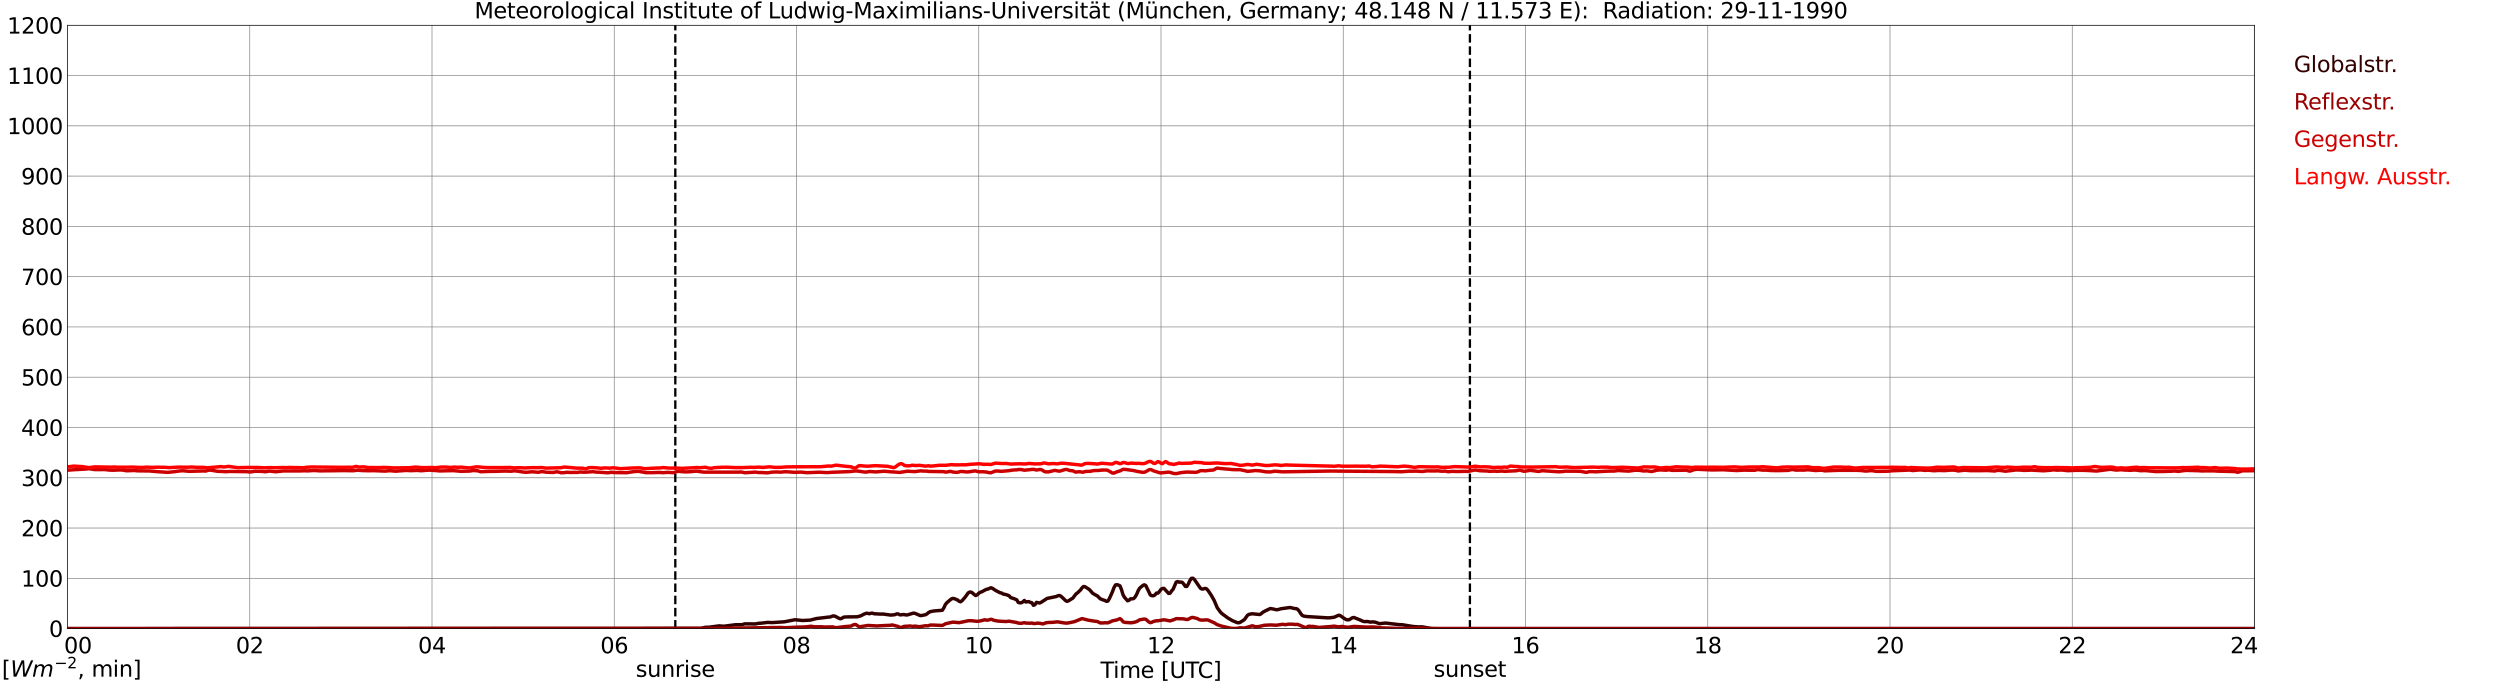 <?xml version="1.0" encoding="utf-8" standalone="no"?>
<!DOCTYPE svg PUBLIC "-//W3C//DTD SVG 1.1//EN"
  "http://www.w3.org/Graphics/SVG/1.1/DTD/svg11.dtd">
<svg xmlns:xlink="http://www.w3.org/1999/xlink" width="1085.4pt" height="296.64pt" viewBox="0 0 1085.4 296.64" xmlns="http://www.w3.org/2000/svg" version="1.1">
 <defs>
  <style type="text/css">*{stroke-linejoin: round; stroke-linecap: butt}</style>
 </defs>
 <g id="figure_1">
  <g id="patch_1">
   <path d="M 0 296.64 
L 1085.4 296.64 
L 1085.4 0 
L 0 0 
z
" style="fill: #ffffff"/>
  </g>
  <g id="axes_1">
   <g id="patch_2">
    <path d="M 29.306 272.909 
L 978.814 272.909 
L 978.814 10.976 
L 29.306 10.976 
z
" style="fill: #ffffff"/>
   </g>
   <g id="patch_3">
    <path d="M 978.814 272.909 
L 978.814 272.909 
L 978.814 10.976 
L 978.814 10.976 
z
" clip-path="url(#p4020acfa5e)" style="fill: #d3d3d3; opacity: 0.25; stroke: #d3d3d3; stroke-linejoin: miter"/>
   </g>
   <g id="matplotlib.axis_1">
    <g id="xtick_1">
     <g id="line2d_1">
      <path d="M 29.306 272.909 
L 29.306 10.976 
" clip-path="url(#p4020acfa5e)" style="fill: none; stroke: #808080; stroke-width: 0.3; stroke-linecap: square"/>
     </g>
     <g id="line2d_2"/>
     <g id="text_1">
      <!--    00 -->
      <g transform="translate(18.733 283.627) scale(0.095 -0.095)">
       <defs>
        <path id="DejaVuSans-20" transform="scale(0.016)"/>
        <path id="DejaVuSans-30" d="M 2034 4250 
Q 1547 4250 1301 3770 
Q 1056 3291 1056 2328 
Q 1056 1369 1301 889 
Q 1547 409 2034 409 
Q 2525 409 2770 889 
Q 3016 1369 3016 2328 
Q 3016 3291 2770 3770 
Q 2525 4250 2034 4250 
z
M 2034 4750 
Q 2819 4750 3233 4129 
Q 3647 3509 3647 2328 
Q 3647 1150 3233 529 
Q 2819 -91 2034 -91 
Q 1250 -91 836 529 
Q 422 1150 422 2328 
Q 422 3509 836 4129 
Q 1250 4750 2034 4750 
z
" transform="scale(0.016)"/>
       </defs>
       <use xlink:href="#DejaVuSans-20"/>
       <use xlink:href="#DejaVuSans-20" transform="translate(31.787 0)"/>
       <use xlink:href="#DejaVuSans-20" transform="translate(63.574 0)"/>
       <use xlink:href="#DejaVuSans-30" transform="translate(95.361 0)"/>
       <use xlink:href="#DejaVuSans-30" transform="translate(158.984 0)"/>
      </g>
     </g>
    </g>
    <g id="xtick_2">
     <g id="line2d_3">
      <path d="M 108.431 272.909 
L 108.431 10.976 
" clip-path="url(#p4020acfa5e)" style="fill: none; stroke: #808080; stroke-width: 0.3; stroke-linecap: square"/>
     </g>
     <g id="line2d_4"/>
     <g id="text_2">
      <!-- 02 -->
      <g transform="translate(102.387 283.627) scale(0.095 -0.095)">
       <defs>
        <path id="DejaVuSans-32" d="M 1228 531 
L 3431 531 
L 3431 0 
L 469 0 
L 469 531 
Q 828 903 1448 1529 
Q 2069 2156 2228 2338 
Q 2531 2678 2651 2914 
Q 2772 3150 2772 3378 
Q 2772 3750 2511 3984 
Q 2250 4219 1831 4219 
Q 1534 4219 1204 4116 
Q 875 4013 500 3803 
L 500 4441 
Q 881 4594 1212 4672 
Q 1544 4750 1819 4750 
Q 2544 4750 2975 4387 
Q 3406 4025 3406 3419 
Q 3406 3131 3298 2873 
Q 3191 2616 2906 2266 
Q 2828 2175 2409 1742 
Q 1991 1309 1228 531 
z
" transform="scale(0.016)"/>
       </defs>
       <use xlink:href="#DejaVuSans-30"/>
       <use xlink:href="#DejaVuSans-32" transform="translate(63.623 0)"/>
      </g>
     </g>
    </g>
    <g id="xtick_3">
     <g id="line2d_5">
      <path d="M 187.557 272.909 
L 187.557 10.976 
" clip-path="url(#p4020acfa5e)" style="fill: none; stroke: #808080; stroke-width: 0.3; stroke-linecap: square"/>
     </g>
     <g id="line2d_6"/>
     <g id="text_3">
      <!-- 04 -->
      <g transform="translate(181.513 283.627) scale(0.095 -0.095)">
       <defs>
        <path id="DejaVuSans-34" d="M 2419 4116 
L 825 1625 
L 2419 1625 
L 2419 4116 
z
M 2253 4666 
L 3047 4666 
L 3047 1625 
L 3713 1625 
L 3713 1100 
L 3047 1100 
L 3047 0 
L 2419 0 
L 2419 1100 
L 313 1100 
L 313 1709 
L 2253 4666 
z
" transform="scale(0.016)"/>
       </defs>
       <use xlink:href="#DejaVuSans-30"/>
       <use xlink:href="#DejaVuSans-34" transform="translate(63.623 0)"/>
      </g>
     </g>
    </g>
    <g id="xtick_4">
     <g id="line2d_7">
      <path d="M 266.683 272.909 
L 266.683 10.976 
" clip-path="url(#p4020acfa5e)" style="fill: none; stroke: #808080; stroke-width: 0.3; stroke-linecap: square"/>
     </g>
     <g id="line2d_8"/>
     <g id="text_4">
      <!-- 06 -->
      <g transform="translate(260.638 283.627) scale(0.095 -0.095)">
       <defs>
        <path id="DejaVuSans-36" d="M 2113 2584 
Q 1688 2584 1439 2293 
Q 1191 2003 1191 1497 
Q 1191 994 1439 701 
Q 1688 409 2113 409 
Q 2538 409 2786 701 
Q 3034 994 3034 1497 
Q 3034 2003 2786 2293 
Q 2538 2584 2113 2584 
z
M 3366 4563 
L 3366 3988 
Q 3128 4100 2886 4159 
Q 2644 4219 2406 4219 
Q 1781 4219 1451 3797 
Q 1122 3375 1075 2522 
Q 1259 2794 1537 2939 
Q 1816 3084 2150 3084 
Q 2853 3084 3261 2657 
Q 3669 2231 3669 1497 
Q 3669 778 3244 343 
Q 2819 -91 2113 -91 
Q 1303 -91 875 529 
Q 447 1150 447 2328 
Q 447 3434 972 4092 
Q 1497 4750 2381 4750 
Q 2619 4750 2861 4703 
Q 3103 4656 3366 4563 
z
" transform="scale(0.016)"/>
       </defs>
       <use xlink:href="#DejaVuSans-30"/>
       <use xlink:href="#DejaVuSans-36" transform="translate(63.623 0)"/>
      </g>
     </g>
    </g>
    <g id="xtick_5">
     <g id="line2d_9">
      <path d="M 345.808 272.909 
L 345.808 10.976 
" clip-path="url(#p4020acfa5e)" style="fill: none; stroke: #808080; stroke-width: 0.3; stroke-linecap: square"/>
     </g>
     <g id="line2d_10"/>
     <g id="text_5">
      <!-- 08 -->
      <g transform="translate(339.764 283.627) scale(0.095 -0.095)">
       <defs>
        <path id="DejaVuSans-38" d="M 2034 2216 
Q 1584 2216 1326 1975 
Q 1069 1734 1069 1313 
Q 1069 891 1326 650 
Q 1584 409 2034 409 
Q 2484 409 2743 651 
Q 3003 894 3003 1313 
Q 3003 1734 2745 1975 
Q 2488 2216 2034 2216 
z
M 1403 2484 
Q 997 2584 770 2862 
Q 544 3141 544 3541 
Q 544 4100 942 4425 
Q 1341 4750 2034 4750 
Q 2731 4750 3128 4425 
Q 3525 4100 3525 3541 
Q 3525 3141 3298 2862 
Q 3072 2584 2669 2484 
Q 3125 2378 3379 2068 
Q 3634 1759 3634 1313 
Q 3634 634 3220 271 
Q 2806 -91 2034 -91 
Q 1263 -91 848 271 
Q 434 634 434 1313 
Q 434 1759 690 2068 
Q 947 2378 1403 2484 
z
M 1172 3481 
Q 1172 3119 1398 2916 
Q 1625 2713 2034 2713 
Q 2441 2713 2670 2916 
Q 2900 3119 2900 3481 
Q 2900 3844 2670 4047 
Q 2441 4250 2034 4250 
Q 1625 4250 1398 4047 
Q 1172 3844 1172 3481 
z
" transform="scale(0.016)"/>
       </defs>
       <use xlink:href="#DejaVuSans-30"/>
       <use xlink:href="#DejaVuSans-38" transform="translate(63.623 0)"/>
      </g>
     </g>
    </g>
    <g id="xtick_6">
     <g id="line2d_11">
      <path d="M 424.934 272.909 
L 424.934 10.976 
" clip-path="url(#p4020acfa5e)" style="fill: none; stroke: #808080; stroke-width: 0.3; stroke-linecap: square"/>
     </g>
     <g id="line2d_12"/>
     <g id="text_6">
      <!-- 10 -->
      <g transform="translate(418.89 283.627) scale(0.095 -0.095)">
       <defs>
        <path id="DejaVuSans-31" d="M 794 531 
L 1825 531 
L 1825 4091 
L 703 3866 
L 703 4441 
L 1819 4666 
L 2450 4666 
L 2450 531 
L 3481 531 
L 3481 0 
L 794 0 
L 794 531 
z
" transform="scale(0.016)"/>
       </defs>
       <use xlink:href="#DejaVuSans-31"/>
       <use xlink:href="#DejaVuSans-30" transform="translate(63.623 0)"/>
      </g>
     </g>
    </g>
    <g id="xtick_7">
     <g id="line2d_13">
      <path d="M 504.06 272.909 
L 504.06 10.976 
" clip-path="url(#p4020acfa5e)" style="fill: none; stroke: #808080; stroke-width: 0.3; stroke-linecap: square"/>
     </g>
     <g id="line2d_14"/>
     <g id="text_7">
      <!-- 12 -->
      <g transform="translate(498.015 283.627) scale(0.095 -0.095)">
       <use xlink:href="#DejaVuSans-31"/>
       <use xlink:href="#DejaVuSans-32" transform="translate(63.623 0)"/>
      </g>
     </g>
    </g>
    <g id="xtick_8">
     <g id="line2d_15">
      <path d="M 583.185 272.909 
L 583.185 10.976 
" clip-path="url(#p4020acfa5e)" style="fill: none; stroke: #808080; stroke-width: 0.3; stroke-linecap: square"/>
     </g>
     <g id="line2d_16"/>
     <g id="text_8">
      <!-- 14 -->
      <g transform="translate(577.141 283.627) scale(0.095 -0.095)">
       <use xlink:href="#DejaVuSans-31"/>
       <use xlink:href="#DejaVuSans-34" transform="translate(63.623 0)"/>
      </g>
     </g>
    </g>
    <g id="xtick_9">
     <g id="line2d_17">
      <path d="M 662.311 272.909 
L 662.311 10.976 
" clip-path="url(#p4020acfa5e)" style="fill: none; stroke: #808080; stroke-width: 0.3; stroke-linecap: square"/>
     </g>
     <g id="line2d_18"/>
     <g id="text_9">
      <!-- 16 -->
      <g transform="translate(656.267 283.627) scale(0.095 -0.095)">
       <use xlink:href="#DejaVuSans-31"/>
       <use xlink:href="#DejaVuSans-36" transform="translate(63.623 0)"/>
      </g>
     </g>
    </g>
    <g id="xtick_10">
     <g id="line2d_19">
      <path d="M 741.437 272.909 
L 741.437 10.976 
" clip-path="url(#p4020acfa5e)" style="fill: none; stroke: #808080; stroke-width: 0.3; stroke-linecap: square"/>
     </g>
     <g id="line2d_20"/>
     <g id="text_10">
      <!-- 18 -->
      <g transform="translate(735.392 283.627) scale(0.095 -0.095)">
       <use xlink:href="#DejaVuSans-31"/>
       <use xlink:href="#DejaVuSans-38" transform="translate(63.623 0)"/>
      </g>
     </g>
    </g>
    <g id="xtick_11">
     <g id="line2d_21">
      <path d="M 820.562 272.909 
L 820.562 10.976 
" clip-path="url(#p4020acfa5e)" style="fill: none; stroke: #808080; stroke-width: 0.3; stroke-linecap: square"/>
     </g>
     <g id="line2d_22"/>
     <g id="text_11">
      <!-- 20 -->
      <g transform="translate(814.518 283.627) scale(0.095 -0.095)">
       <use xlink:href="#DejaVuSans-32"/>
       <use xlink:href="#DejaVuSans-30" transform="translate(63.623 0)"/>
      </g>
     </g>
    </g>
    <g id="xtick_12">
     <g id="line2d_23">
      <path d="M 899.688 272.909 
L 899.688 10.976 
" clip-path="url(#p4020acfa5e)" style="fill: none; stroke: #808080; stroke-width: 0.3; stroke-linecap: square"/>
     </g>
     <g id="line2d_24"/>
     <g id="text_12">
      <!-- 22 -->
      <g transform="translate(893.644 283.627) scale(0.095 -0.095)">
       <use xlink:href="#DejaVuSans-32"/>
       <use xlink:href="#DejaVuSans-32" transform="translate(63.623 0)"/>
      </g>
     </g>
    </g>
    <g id="xtick_13">
     <g id="line2d_25">
      <path d="M 978.814 272.909 
L 978.814 10.976 
" clip-path="url(#p4020acfa5e)" style="fill: none; stroke: #808080; stroke-width: 0.3; stroke-linecap: square"/>
     </g>
     <g id="line2d_26"/>
     <g id="text_13">
      <!-- 24    -->
      <g transform="translate(968.241 283.627) scale(0.095 -0.095)">
       <use xlink:href="#DejaVuSans-32"/>
       <use xlink:href="#DejaVuSans-34" transform="translate(63.623 0)"/>
       <use xlink:href="#DejaVuSans-20" transform="translate(127.246 0)"/>
       <use xlink:href="#DejaVuSans-20" transform="translate(159.033 0)"/>
       <use xlink:href="#DejaVuSans-20" transform="translate(190.82 0)"/>
      </g>
     </g>
    </g>
    <g id="text_14">
     <!-- Time [UTC] -->
     <g transform="translate(477.806 294.322) scale(0.095 -0.095)">
      <defs>
       <path id="DejaVuSans-54" d="M -19 4666 
L 3928 4666 
L 3928 4134 
L 2272 4134 
L 2272 0 
L 1638 0 
L 1638 4134 
L -19 4134 
L -19 4666 
z
" transform="scale(0.016)"/>
       <path id="DejaVuSans-69" d="M 603 3500 
L 1178 3500 
L 1178 0 
L 603 0 
L 603 3500 
z
M 603 4863 
L 1178 4863 
L 1178 4134 
L 603 4134 
L 603 4863 
z
" transform="scale(0.016)"/>
       <path id="DejaVuSans-6d" d="M 3328 2828 
Q 3544 3216 3844 3400 
Q 4144 3584 4550 3584 
Q 5097 3584 5394 3201 
Q 5691 2819 5691 2113 
L 5691 0 
L 5113 0 
L 5113 2094 
Q 5113 2597 4934 2840 
Q 4756 3084 4391 3084 
Q 3944 3084 3684 2787 
Q 3425 2491 3425 1978 
L 3425 0 
L 2847 0 
L 2847 2094 
Q 2847 2600 2669 2842 
Q 2491 3084 2119 3084 
Q 1678 3084 1418 2786 
Q 1159 2488 1159 1978 
L 1159 0 
L 581 0 
L 581 3500 
L 1159 3500 
L 1159 2956 
Q 1356 3278 1631 3431 
Q 1906 3584 2284 3584 
Q 2666 3584 2933 3390 
Q 3200 3197 3328 2828 
z
" transform="scale(0.016)"/>
       <path id="DejaVuSans-65" d="M 3597 1894 
L 3597 1613 
L 953 1613 
Q 991 1019 1311 708 
Q 1631 397 2203 397 
Q 2534 397 2845 478 
Q 3156 559 3463 722 
L 3463 178 
Q 3153 47 2828 -22 
Q 2503 -91 2169 -91 
Q 1331 -91 842 396 
Q 353 884 353 1716 
Q 353 2575 817 3079 
Q 1281 3584 2069 3584 
Q 2775 3584 3186 3129 
Q 3597 2675 3597 1894 
z
M 3022 2063 
Q 3016 2534 2758 2815 
Q 2500 3097 2075 3097 
Q 1594 3097 1305 2825 
Q 1016 2553 972 2059 
L 3022 2063 
z
" transform="scale(0.016)"/>
       <path id="DejaVuSans-5b" d="M 550 4863 
L 1875 4863 
L 1875 4416 
L 1125 4416 
L 1125 -397 
L 1875 -397 
L 1875 -844 
L 550 -844 
L 550 4863 
z
" transform="scale(0.016)"/>
       <path id="DejaVuSans-55" d="M 556 4666 
L 1191 4666 
L 1191 1831 
Q 1191 1081 1462 751 
Q 1734 422 2344 422 
Q 2950 422 3222 751 
Q 3494 1081 3494 1831 
L 3494 4666 
L 4128 4666 
L 4128 1753 
Q 4128 841 3676 375 
Q 3225 -91 2344 -91 
Q 1459 -91 1007 375 
Q 556 841 556 1753 
L 556 4666 
z
" transform="scale(0.016)"/>
       <path id="DejaVuSans-43" d="M 4122 4306 
L 4122 3641 
Q 3803 3938 3442 4084 
Q 3081 4231 2675 4231 
Q 1875 4231 1450 3742 
Q 1025 3253 1025 2328 
Q 1025 1406 1450 917 
Q 1875 428 2675 428 
Q 3081 428 3442 575 
Q 3803 722 4122 1019 
L 4122 359 
Q 3791 134 3420 21 
Q 3050 -91 2638 -91 
Q 1578 -91 968 557 
Q 359 1206 359 2328 
Q 359 3453 968 4101 
Q 1578 4750 2638 4750 
Q 3056 4750 3426 4639 
Q 3797 4528 4122 4306 
z
" transform="scale(0.016)"/>
       <path id="DejaVuSans-5d" d="M 1947 4863 
L 1947 -844 
L 622 -844 
L 622 -397 
L 1369 -397 
L 1369 4416 
L 622 4416 
L 622 4863 
L 1947 4863 
z
" transform="scale(0.016)"/>
      </defs>
      <use xlink:href="#DejaVuSans-54"/>
      <use xlink:href="#DejaVuSans-69" transform="translate(57.959 0)"/>
      <use xlink:href="#DejaVuSans-6d" transform="translate(85.742 0)"/>
      <use xlink:href="#DejaVuSans-65" transform="translate(183.154 0)"/>
      <use xlink:href="#DejaVuSans-20" transform="translate(244.678 0)"/>
      <use xlink:href="#DejaVuSans-5b" transform="translate(276.465 0)"/>
      <use xlink:href="#DejaVuSans-55" transform="translate(315.479 0)"/>
      <use xlink:href="#DejaVuSans-54" transform="translate(388.672 0)"/>
      <use xlink:href="#DejaVuSans-43" transform="translate(443.881 0)"/>
      <use xlink:href="#DejaVuSans-5d" transform="translate(513.705 0)"/>
     </g>
    </g>
   </g>
   <g id="matplotlib.axis_2">
    <g id="ytick_1">
     <g id="line2d_27">
      <path d="M 29.306 272.909 
L 978.814 272.909 
" clip-path="url(#p4020acfa5e)" style="fill: none; stroke: #808080; stroke-width: 0.3; stroke-linecap: square"/>
     </g>
     <g id="line2d_28"/>
     <g id="text_15">
      <!-- 0 -->
      <g transform="translate(21.261 276.518) scale(0.095 -0.095)">
       <use xlink:href="#DejaVuSans-30"/>
      </g>
     </g>
    </g>
    <g id="ytick_2">
     <g id="line2d_29">
      <path d="M 29.306 251.081 
L 978.814 251.081 
" clip-path="url(#p4020acfa5e)" style="fill: none; stroke: #808080; stroke-width: 0.3; stroke-linecap: square"/>
     </g>
     <g id="line2d_30"/>
     <g id="text_16">
      <!-- 100 -->
      <g transform="translate(9.173 254.69) scale(0.095 -0.095)">
       <use xlink:href="#DejaVuSans-31"/>
       <use xlink:href="#DejaVuSans-30" transform="translate(63.623 0)"/>
       <use xlink:href="#DejaVuSans-30" transform="translate(127.246 0)"/>
      </g>
     </g>
    </g>
    <g id="ytick_3">
     <g id="line2d_31">
      <path d="M 29.306 229.253 
L 978.814 229.253 
" clip-path="url(#p4020acfa5e)" style="fill: none; stroke: #808080; stroke-width: 0.3; stroke-linecap: square"/>
     </g>
     <g id="line2d_32"/>
     <g id="text_17">
      <!-- 200 -->
      <g transform="translate(9.173 232.863) scale(0.095 -0.095)">
       <use xlink:href="#DejaVuSans-32"/>
       <use xlink:href="#DejaVuSans-30" transform="translate(63.623 0)"/>
       <use xlink:href="#DejaVuSans-30" transform="translate(127.246 0)"/>
      </g>
     </g>
    </g>
    <g id="ytick_4">
     <g id="line2d_33">
      <path d="M 29.306 207.426 
L 978.814 207.426 
" clip-path="url(#p4020acfa5e)" style="fill: none; stroke: #808080; stroke-width: 0.3; stroke-linecap: square"/>
     </g>
     <g id="line2d_34"/>
     <g id="text_18">
      <!-- 300 -->
      <g transform="translate(9.173 211.035) scale(0.095 -0.095)">
       <defs>
        <path id="DejaVuSans-33" d="M 2597 2516 
Q 3050 2419 3304 2112 
Q 3559 1806 3559 1356 
Q 3559 666 3084 287 
Q 2609 -91 1734 -91 
Q 1441 -91 1130 -33 
Q 819 25 488 141 
L 488 750 
Q 750 597 1062 519 
Q 1375 441 1716 441 
Q 2309 441 2620 675 
Q 2931 909 2931 1356 
Q 2931 1769 2642 2001 
Q 2353 2234 1838 2234 
L 1294 2234 
L 1294 2753 
L 1863 2753 
Q 2328 2753 2575 2939 
Q 2822 3125 2822 3475 
Q 2822 3834 2567 4026 
Q 2313 4219 1838 4219 
Q 1578 4219 1281 4162 
Q 984 4106 628 3988 
L 628 4550 
Q 988 4650 1302 4700 
Q 1616 4750 1894 4750 
Q 2613 4750 3031 4423 
Q 3450 4097 3450 3541 
Q 3450 3153 3228 2886 
Q 3006 2619 2597 2516 
z
" transform="scale(0.016)"/>
       </defs>
       <use xlink:href="#DejaVuSans-33"/>
       <use xlink:href="#DejaVuSans-30" transform="translate(63.623 0)"/>
       <use xlink:href="#DejaVuSans-30" transform="translate(127.246 0)"/>
      </g>
     </g>
    </g>
    <g id="ytick_5">
     <g id="line2d_35">
      <path d="M 29.306 185.598 
L 978.814 185.598 
" clip-path="url(#p4020acfa5e)" style="fill: none; stroke: #808080; stroke-width: 0.3; stroke-linecap: square"/>
     </g>
     <g id="line2d_36"/>
     <g id="text_19">
      <!-- 400 -->
      <g transform="translate(9.173 189.207) scale(0.095 -0.095)">
       <use xlink:href="#DejaVuSans-34"/>
       <use xlink:href="#DejaVuSans-30" transform="translate(63.623 0)"/>
       <use xlink:href="#DejaVuSans-30" transform="translate(127.246 0)"/>
      </g>
     </g>
    </g>
    <g id="ytick_6">
     <g id="line2d_37">
      <path d="M 29.306 163.77 
L 978.814 163.77 
" clip-path="url(#p4020acfa5e)" style="fill: none; stroke: #808080; stroke-width: 0.3; stroke-linecap: square"/>
     </g>
     <g id="line2d_38"/>
     <g id="text_20">
      <!-- 500 -->
      <g transform="translate(9.173 167.379) scale(0.095 -0.095)">
       <defs>
        <path id="DejaVuSans-35" d="M 691 4666 
L 3169 4666 
L 3169 4134 
L 1269 4134 
L 1269 2991 
Q 1406 3038 1543 3061 
Q 1681 3084 1819 3084 
Q 2600 3084 3056 2656 
Q 3513 2228 3513 1497 
Q 3513 744 3044 326 
Q 2575 -91 1722 -91 
Q 1428 -91 1123 -41 
Q 819 9 494 109 
L 494 744 
Q 775 591 1075 516 
Q 1375 441 1709 441 
Q 2250 441 2565 725 
Q 2881 1009 2881 1497 
Q 2881 1984 2565 2268 
Q 2250 2553 1709 2553 
Q 1456 2553 1204 2497 
Q 953 2441 691 2322 
L 691 4666 
z
" transform="scale(0.016)"/>
       </defs>
       <use xlink:href="#DejaVuSans-35"/>
       <use xlink:href="#DejaVuSans-30" transform="translate(63.623 0)"/>
       <use xlink:href="#DejaVuSans-30" transform="translate(127.246 0)"/>
      </g>
     </g>
    </g>
    <g id="ytick_7">
     <g id="line2d_39">
      <path d="M 29.306 141.942 
L 978.814 141.942 
" clip-path="url(#p4020acfa5e)" style="fill: none; stroke: #808080; stroke-width: 0.3; stroke-linecap: square"/>
     </g>
     <g id="line2d_40"/>
     <g id="text_21">
      <!-- 600 -->
      <g transform="translate(9.173 145.551) scale(0.095 -0.095)">
       <use xlink:href="#DejaVuSans-36"/>
       <use xlink:href="#DejaVuSans-30" transform="translate(63.623 0)"/>
       <use xlink:href="#DejaVuSans-30" transform="translate(127.246 0)"/>
      </g>
     </g>
    </g>
    <g id="ytick_8">
     <g id="line2d_41">
      <path d="M 29.306 120.114 
L 978.814 120.114 
" clip-path="url(#p4020acfa5e)" style="fill: none; stroke: #808080; stroke-width: 0.3; stroke-linecap: square"/>
     </g>
     <g id="line2d_42"/>
     <g id="text_22">
      <!-- 700 -->
      <g transform="translate(9.173 123.724) scale(0.095 -0.095)">
       <defs>
        <path id="DejaVuSans-37" d="M 525 4666 
L 3525 4666 
L 3525 4397 
L 1831 0 
L 1172 0 
L 2766 4134 
L 525 4134 
L 525 4666 
z
" transform="scale(0.016)"/>
       </defs>
       <use xlink:href="#DejaVuSans-37"/>
       <use xlink:href="#DejaVuSans-30" transform="translate(63.623 0)"/>
       <use xlink:href="#DejaVuSans-30" transform="translate(127.246 0)"/>
      </g>
     </g>
    </g>
    <g id="ytick_9">
     <g id="line2d_43">
      <path d="M 29.306 98.287 
L 978.814 98.287 
" clip-path="url(#p4020acfa5e)" style="fill: none; stroke: #808080; stroke-width: 0.3; stroke-linecap: square"/>
     </g>
     <g id="line2d_44"/>
     <g id="text_23">
      <!-- 800 -->
      <g transform="translate(9.173 101.896) scale(0.095 -0.095)">
       <use xlink:href="#DejaVuSans-38"/>
       <use xlink:href="#DejaVuSans-30" transform="translate(63.623 0)"/>
       <use xlink:href="#DejaVuSans-30" transform="translate(127.246 0)"/>
      </g>
     </g>
    </g>
    <g id="ytick_10">
     <g id="line2d_45">
      <path d="M 29.306 76.459 
L 978.814 76.459 
" clip-path="url(#p4020acfa5e)" style="fill: none; stroke: #808080; stroke-width: 0.3; stroke-linecap: square"/>
     </g>
     <g id="line2d_46"/>
     <g id="text_24">
      <!-- 900 -->
      <g transform="translate(9.173 80.068) scale(0.095 -0.095)">
       <defs>
        <path id="DejaVuSans-39" d="M 703 97 
L 703 672 
Q 941 559 1184 500 
Q 1428 441 1663 441 
Q 2288 441 2617 861 
Q 2947 1281 2994 2138 
Q 2813 1869 2534 1725 
Q 2256 1581 1919 1581 
Q 1219 1581 811 2004 
Q 403 2428 403 3163 
Q 403 3881 828 4315 
Q 1253 4750 1959 4750 
Q 2769 4750 3195 4129 
Q 3622 3509 3622 2328 
Q 3622 1225 3098 567 
Q 2575 -91 1691 -91 
Q 1453 -91 1209 -44 
Q 966 3 703 97 
z
M 1959 2075 
Q 2384 2075 2632 2365 
Q 2881 2656 2881 3163 
Q 2881 3666 2632 3958 
Q 2384 4250 1959 4250 
Q 1534 4250 1286 3958 
Q 1038 3666 1038 3163 
Q 1038 2656 1286 2365 
Q 1534 2075 1959 2075 
z
" transform="scale(0.016)"/>
       </defs>
       <use xlink:href="#DejaVuSans-39"/>
       <use xlink:href="#DejaVuSans-30" transform="translate(63.623 0)"/>
       <use xlink:href="#DejaVuSans-30" transform="translate(127.246 0)"/>
      </g>
     </g>
    </g>
    <g id="ytick_11">
     <g id="line2d_47">
      <path d="M 29.306 54.631 
L 978.814 54.631 
" clip-path="url(#p4020acfa5e)" style="fill: none; stroke: #808080; stroke-width: 0.3; stroke-linecap: square"/>
     </g>
     <g id="line2d_48"/>
     <g id="text_25">
      <!-- 1000 -->
      <g transform="translate(3.128 58.24) scale(0.095 -0.095)">
       <use xlink:href="#DejaVuSans-31"/>
       <use xlink:href="#DejaVuSans-30" transform="translate(63.623 0)"/>
       <use xlink:href="#DejaVuSans-30" transform="translate(127.246 0)"/>
       <use xlink:href="#DejaVuSans-30" transform="translate(190.869 0)"/>
      </g>
     </g>
    </g>
    <g id="ytick_12">
     <g id="line2d_49">
      <path d="M 29.306 32.803 
L 978.814 32.803 
" clip-path="url(#p4020acfa5e)" style="fill: none; stroke: #808080; stroke-width: 0.3; stroke-linecap: square"/>
     </g>
     <g id="line2d_50"/>
     <g id="text_26">
      <!-- 1100 -->
      <g transform="translate(3.128 36.413) scale(0.095 -0.095)">
       <use xlink:href="#DejaVuSans-31"/>
       <use xlink:href="#DejaVuSans-31" transform="translate(63.623 0)"/>
       <use xlink:href="#DejaVuSans-30" transform="translate(127.246 0)"/>
       <use xlink:href="#DejaVuSans-30" transform="translate(190.869 0)"/>
      </g>
     </g>
    </g>
    <g id="ytick_13">
     <g id="line2d_51">
      <path d="M 29.306 10.976 
L 978.814 10.976 
" clip-path="url(#p4020acfa5e)" style="fill: none; stroke: #808080; stroke-width: 0.3; stroke-linecap: square"/>
     </g>
     <g id="line2d_52"/>
     <g id="text_27">
      <!-- 1200 -->
      <g transform="translate(3.128 14.585) scale(0.095 -0.095)">
       <use xlink:href="#DejaVuSans-31"/>
       <use xlink:href="#DejaVuSans-32" transform="translate(63.623 0)"/>
       <use xlink:href="#DejaVuSans-30" transform="translate(127.246 0)"/>
       <use xlink:href="#DejaVuSans-30" transform="translate(190.869 0)"/>
      </g>
     </g>
    </g>
   </g>
   <g id="line2d_53">
    <path d="M 293.19 272.909 
L 293.19 10.976 
" clip-path="url(#p4020acfa5e)" style="fill: none; stroke-dasharray: 3.7,1.6; stroke-dashoffset: 0; stroke: #000000"/>
   </g>
   <g id="line2d_54">
    <path d="M 638.178 272.909 
L 638.178 10.976 
" clip-path="url(#p4020acfa5e)" style="fill: none; stroke-dasharray: 3.7,1.6; stroke-dashoffset: 0; stroke: #000000"/>
   </g>
   <g id="line2d_55">
    <path d="M 29.306 272.909 
L 304.267 272.83 
L 306.246 272.337 
L 307.564 272.346 
L 312.18 271.734 
L 314.158 271.889 
L 315.477 271.732 
L 319.433 271.222 
L 322.071 271.23 
L 323.39 270.842 
L 326.686 270.879 
L 328.005 270.892 
L 329.324 270.619 
L 330.643 270.545 
L 333.28 270.222 
L 335.258 270.307 
L 340.533 269.962 
L 345.149 269.065 
L 348.446 269.399 
L 351.743 269.237 
L 354.38 268.559 
L 359.655 267.919 
L 360.315 267.895 
L 361.634 267.421 
L 362.293 267.45 
L 362.952 267.731 
L 364.271 268.454 
L 364.93 268.657 
L 365.59 268.393 
L 366.249 267.945 
L 367.568 267.836 
L 372.184 267.792 
L 373.502 267.434 
L 374.162 267.162 
L 374.821 266.749 
L 376.14 266.243 
L 376.799 266.304 
L 377.459 266.483 
L 378.118 266.243 
L 378.777 266.205 
L 379.437 266.463 
L 382.074 266.607 
L 383.393 266.592 
L 386.69 267.048 
L 388.009 266.937 
L 388.668 266.825 
L 389.328 266.498 
L 389.987 266.559 
L 390.646 266.939 
L 391.306 266.939 
L 391.965 266.814 
L 392.624 266.836 
L 393.284 266.998 
L 393.943 266.98 
L 396.581 266.186 
L 397.24 266.295 
L 398.559 266.828 
L 399.218 267.166 
L 399.878 267.279 
L 401.856 266.878 
L 402.515 266.485 
L 403.175 265.917 
L 403.834 265.577 
L 405.153 265.3 
L 406.471 265.164 
L 408.45 265.025 
L 409.109 264.957 
L 409.768 263.946 
L 410.428 262.482 
L 411.087 261.668 
L 412.406 260.546 
L 413.065 260.035 
L 413.725 259.799 
L 414.384 259.93 
L 415.703 260.478 
L 416.362 261.024 
L 417.022 261.272 
L 417.681 260.803 
L 419 259.306 
L 420.318 257.446 
L 420.978 257.051 
L 421.637 257.066 
L 422.297 257.507 
L 422.956 258.12 
L 423.615 258.559 
L 424.275 258.238 
L 424.934 257.555 
L 425.593 257.164 
L 426.253 256.927 
L 428.231 255.864 
L 428.89 255.763 
L 430.209 255.182 
L 430.869 255.412 
L 432.187 256.313 
L 434.165 257.337 
L 434.825 257.463 
L 435.484 257.889 
L 436.803 258.153 
L 438.122 258.662 
L 438.781 259.439 
L 440.1 259.871 
L 441.419 260.399 
L 442.078 261.541 
L 442.737 261.729 
L 443.397 261.696 
L 444.056 261.342 
L 444.716 260.701 
L 445.375 261.377 
L 446.034 261.233 
L 446.694 261.213 
L 447.353 261.547 
L 448.012 261.689 
L 448.672 262.794 
L 449.331 262.541 
L 449.991 261.523 
L 451.309 261.814 
L 451.969 261.53 
L 454.606 259.812 
L 456.584 259.402 
L 458.563 258.994 
L 459.222 258.684 
L 459.881 258.529 
L 460.541 258.788 
L 461.859 259.995 
L 462.519 260.666 
L 463.178 261.069 
L 463.838 260.895 
L 465.816 259.638 
L 467.134 257.883 
L 467.794 257.411 
L 469.113 256.139 
L 469.772 255.224 
L 470.431 254.624 
L 471.091 254.757 
L 472.409 255.58 
L 473.069 256.056 
L 474.388 257.562 
L 475.706 258.354 
L 476.366 258.662 
L 477.685 259.961 
L 479.003 260.498 
L 479.663 260.668 
L 480.322 261.072 
L 480.981 260.976 
L 481.641 259.895 
L 482.96 256.966 
L 483.619 255.189 
L 484.278 253.978 
L 484.938 253.831 
L 485.597 254.039 
L 486.256 254.364 
L 486.916 256.032 
L 487.575 258.223 
L 488.235 259.367 
L 489.553 260.836 
L 490.213 260.598 
L 490.872 259.967 
L 491.532 259.991 
L 492.191 259.882 
L 492.85 259.153 
L 493.51 257.994 
L 494.169 256.409 
L 494.828 255.322 
L 496.147 254.216 
L 496.807 253.899 
L 497.466 254.237 
L 498.785 256.964 
L 499.444 258.328 
L 500.103 258.642 
L 500.763 258.655 
L 501.422 258.317 
L 502.082 257.509 
L 502.741 257.501 
L 503.4 256.791 
L 504.06 255.87 
L 504.719 255.468 
L 505.379 255.471 
L 507.357 257.653 
L 508.016 257.531 
L 508.675 256.538 
L 509.335 255.794 
L 510.654 252.725 
L 511.313 252.478 
L 511.972 252.771 
L 512.632 252.703 
L 513.291 252.84 
L 513.95 253.596 
L 514.61 254.578 
L 515.269 254.622 
L 515.929 253.537 
L 516.588 252.076 
L 517.247 251.103 
L 517.907 251.042 
L 518.566 251.587 
L 519.885 253.521 
L 521.204 255.416 
L 521.863 255.757 
L 522.522 255.671 
L 523.182 255.447 
L 523.841 255.645 
L 524.501 256.396 
L 525.819 258.354 
L 527.138 260.672 
L 528.457 263.813 
L 529.776 265.638 
L 530.435 266.334 
L 533.073 268.297 
L 535.051 269.453 
L 537.029 270.285 
L 537.688 270.403 
L 538.348 270.237 
L 539.666 269.419 
L 540.326 268.951 
L 541.644 267.094 
L 542.304 266.734 
L 543.623 266.465 
L 546.919 266.81 
L 547.579 266.446 
L 548.238 265.839 
L 549.557 265.114 
L 551.535 264.186 
L 552.854 264.424 
L 554.173 264.739 
L 554.832 264.66 
L 556.151 264.296 
L 560.107 263.743 
L 561.426 264.06 
L 562.085 264.224 
L 562.745 264.23 
L 563.404 264.544 
L 564.063 265.332 
L 564.723 266.38 
L 565.382 267.188 
L 566.042 267.482 
L 567.36 267.677 
L 576.592 268.253 
L 577.91 268.153 
L 579.229 267.982 
L 581.207 267.1 
L 581.867 267.273 
L 583.845 268.657 
L 584.504 269.004 
L 585.164 269.12 
L 585.823 269.023 
L 587.142 268.207 
L 587.801 268.078 
L 590.439 269.133 
L 591.757 269.753 
L 592.417 269.877 
L 593.736 269.838 
L 595.054 270.113 
L 595.714 269.993 
L 597.032 270.108 
L 599.011 270.798 
L 600.329 270.623 
L 601.648 270.51 
L 607.582 271.206 
L 608.901 271.246 
L 613.517 272.001 
L 615.495 272.147 
L 617.473 272.147 
L 620.111 272.638 
L 621.429 272.863 
L 624.726 272.909 
L 978.154 272.909 
L 978.154 272.909 
" clip-path="url(#p4020acfa5e)" style="fill: none; stroke: #330000; stroke-width: 1.5; stroke-linecap: square"/>
   </g>
   <g id="line2d_56">
    <path d="M 29.306 272.909 
L 310.861 272.8 
L 338.555 272.42 
L 341.193 272.516 
L 347.127 272.245 
L 349.105 272.215 
L 351.083 272.044 
L 351.743 271.905 
L 352.402 271.937 
L 353.721 272.143 
L 355.699 272.134 
L 356.359 272.101 
L 357.677 272.206 
L 361.634 272.197 
L 362.952 272.536 
L 366.249 272.106 
L 369.546 271.809 
L 370.206 271.422 
L 370.865 271.167 
L 371.524 271.141 
L 372.843 272.029 
L 373.502 272.09 
L 376.799 271.542 
L 380.756 271.772 
L 382.074 271.689 
L 386.69 271.464 
L 387.349 271.315 
L 389.987 271.996 
L 390.646 272.437 
L 391.306 272.367 
L 392.624 271.935 
L 395.262 271.782 
L 395.921 271.924 
L 396.581 271.942 
L 397.24 271.831 
L 399.218 272.099 
L 401.856 271.667 
L 402.515 271.724 
L 403.175 271.654 
L 403.834 271.385 
L 405.153 271.37 
L 408.45 271.527 
L 409.109 271.529 
L 409.768 271.248 
L 410.428 270.842 
L 411.746 270.523 
L 413.065 270.239 
L 413.725 270.097 
L 415.043 270.207 
L 416.362 270.335 
L 417.681 270.089 
L 420.318 269.512 
L 421.637 269.475 
L 424.275 269.766 
L 425.593 269.584 
L 427.572 269.082 
L 428.231 269.229 
L 428.89 269.255 
L 430.209 268.86 
L 430.869 269.021 
L 431.528 269.322 
L 433.506 269.674 
L 436.803 269.835 
L 438.122 269.689 
L 441.419 270.272 
L 442.078 270.53 
L 443.397 270.619 
L 444.716 270.346 
L 445.375 270.512 
L 447.353 270.575 
L 448.012 270.492 
L 448.672 270.693 
L 449.331 270.704 
L 450.65 270.521 
L 451.969 270.704 
L 452.628 270.868 
L 453.287 270.743 
L 453.947 270.42 
L 455.266 270.25 
L 457.244 270.189 
L 458.563 270.019 
L 459.222 269.99 
L 461.859 270.429 
L 463.178 270.545 
L 464.497 270.316 
L 466.475 269.897 
L 469.772 268.556 
L 472.409 269.231 
L 475.706 269.763 
L 476.366 269.801 
L 477.685 270.458 
L 479.003 270.458 
L 479.663 270.372 
L 480.981 270.418 
L 482.3 269.883 
L 482.96 269.552 
L 484.938 269.139 
L 486.256 268.574 
L 486.916 269.074 
L 487.575 269.931 
L 488.235 270.202 
L 490.872 270.39 
L 492.191 270.244 
L 493.51 269.846 
L 494.828 269.085 
L 496.147 268.866 
L 496.807 268.755 
L 497.466 268.888 
L 498.785 270.017 
L 499.444 270.342 
L 500.103 270.159 
L 500.763 269.816 
L 502.082 269.508 
L 502.741 269.519 
L 505.379 269.08 
L 508.016 269.574 
L 509.994 268.903 
L 510.654 268.583 
L 513.291 268.655 
L 513.95 268.716 
L 515.269 268.989 
L 515.929 268.84 
L 517.247 268.135 
L 517.907 268.065 
L 519.885 268.567 
L 520.544 268.967 
L 521.204 269.189 
L 522.522 269.222 
L 523.841 269.111 
L 524.501 269.209 
L 527.138 270.375 
L 528.457 271.189 
L 530.435 271.857 
L 534.391 272.752 
L 535.71 272.859 
L 537.029 272.806 
L 538.348 272.57 
L 540.326 272.669 
L 542.963 271.905 
L 543.623 271.695 
L 544.282 271.822 
L 544.941 272.099 
L 546.26 272.064 
L 547.579 271.782 
L 548.898 271.468 
L 551.535 271.326 
L 554.173 271.44 
L 556.81 271.06 
L 558.129 271.202 
L 559.448 270.981 
L 561.426 271.01 
L 562.085 271.141 
L 563.404 271.082 
L 566.701 272.481 
L 567.36 272.278 
L 568.02 271.92 
L 568.679 271.876 
L 569.338 272.012 
L 569.998 271.957 
L 572.635 272.402 
L 573.954 272.304 
L 577.91 272.003 
L 579.229 271.839 
L 581.207 272.167 
L 582.526 271.981 
L 585.164 272.339 
L 587.801 271.968 
L 593.076 272.254 
L 596.373 272.206 
L 598.351 272.391 
L 599.67 272.584 
L 601.648 272.647 
L 608.242 272.856 
L 610.879 272.85 
L 614.176 272.73 
L 615.495 272.662 
L 622.089 272.907 
L 655.717 272.909 
L 978.154 272.909 
L 978.154 272.909 
" clip-path="url(#p4020acfa5e)" style="fill: none; stroke: #990000; stroke-width: 1.5; stroke-linecap: square"/>
   </g>
   <g id="line2d_57">
    <path d="M 29.306 204.145 
L 32.603 203.892 
L 34.581 203.796 
L 37.218 203.647 
L 38.537 203.486 
L 41.175 203.881 
L 43.812 203.9 
L 45.131 203.839 
L 47.768 204.119 
L 49.087 204.162 
L 51.065 204.071 
L 53.043 204.066 
L 55.022 204.396 
L 58.319 204.26 
L 59.637 204.413 
L 64.912 204.479 
L 68.209 204.771 
L 72.825 205.086 
L 75.462 204.813 
L 76.781 204.642 
L 78.1 204.466 
L 79.419 204.383 
L 82.056 204.634 
L 86.672 204.52 
L 87.991 204.468 
L 89.309 204.514 
L 90.628 204.127 
L 91.288 204.101 
L 94.584 204.64 
L 95.903 204.658 
L 97.881 204.791 
L 99.86 204.68 
L 107.113 204.773 
L 108.431 204.931 
L 109.75 204.765 
L 110.41 204.608 
L 113.707 204.64 
L 115.025 204.826 
L 116.344 204.636 
L 117.003 204.516 
L 119.641 204.824 
L 122.938 204.477 
L 130.191 204.466 
L 132.169 204.383 
L 133.488 204.45 
L 136.125 204.278 
L 137.444 204.33 
L 138.763 204.435 
L 144.697 204.378 
L 149.313 204.304 
L 153.269 204.383 
L 155.247 204.136 
L 157.226 204.306 
L 159.863 204.378 
L 162.501 204.346 
L 167.116 204.544 
L 168.435 204.437 
L 169.094 204.343 
L 170.413 204.459 
L 171.732 204.584 
L 176.348 204.239 
L 178.326 204.348 
L 180.963 204.236 
L 182.941 204.374 
L 184.92 204.204 
L 186.238 204.119 
L 189.535 204.319 
L 190.854 204.463 
L 196.788 204.328 
L 200.085 204.621 
L 204.042 204.516 
L 205.36 204.28 
L 207.339 204.396 
L 208.657 204.789 
L 209.976 204.765 
L 211.954 204.666 
L 215.251 204.634 
L 219.207 204.516 
L 221.186 204.56 
L 221.845 204.601 
L 223.164 204.415 
L 224.482 204.527 
L 225.801 204.728 
L 227.12 204.939 
L 228.439 205.051 
L 231.076 204.826 
L 232.395 204.937 
L 233.714 205.046 
L 235.033 204.756 
L 236.351 204.861 
L 237.011 205.018 
L 240.308 205.114 
L 241.626 204.815 
L 242.945 205.055 
L 243.604 205.251 
L 244.923 205.199 
L 246.242 205.029 
L 247.561 205.118 
L 250.198 205.086 
L 250.858 205.112 
L 251.517 204.952 
L 252.176 204.922 
L 253.495 205.033 
L 255.473 204.931 
L 257.451 204.787 
L 258.77 204.972 
L 260.089 205.018 
L 262.726 205.195 
L 264.045 205.275 
L 265.364 205.02 
L 266.683 205.164 
L 271.958 205.245 
L 275.255 204.747 
L 277.233 204.627 
L 280.53 205.23 
L 282.508 205.227 
L 285.805 205.118 
L 287.124 205.16 
L 287.783 205.236 
L 289.761 205.077 
L 292.399 205.219 
L 294.377 204.592 
L 295.696 204.743 
L 297.674 204.883 
L 299.652 204.8 
L 302.289 204.549 
L 305.586 204.985 
L 320.752 204.985 
L 321.411 204.915 
L 322.071 204.966 
L 323.39 205.256 
L 328.005 204.959 
L 329.324 205.155 
L 330.643 205.158 
L 332.621 205.262 
L 333.28 205.286 
L 335.258 204.959 
L 337.896 204.915 
L 338.555 205.003 
L 341.193 204.8 
L 345.149 205.072 
L 347.787 204.957 
L 349.105 205.105 
L 350.424 205.21 
L 355.699 205.014 
L 358.996 205.184 
L 361.634 205.022 
L 368.887 204.743 
L 371.524 204.461 
L 372.843 204.573 
L 375.481 204.955 
L 376.14 204.95 
L 377.459 204.712 
L 378.777 204.78 
L 380.096 204.891 
L 384.053 204.586 
L 385.371 204.712 
L 386.69 204.848 
L 388.009 204.909 
L 390.646 205.11 
L 393.943 204.575 
L 395.921 204.701 
L 397.24 204.749 
L 399.878 204.405 
L 400.537 204.514 
L 402.515 204.551 
L 403.175 204.68 
L 409.768 204.773 
L 410.428 204.987 
L 411.746 204.806 
L 412.406 204.642 
L 413.065 204.725 
L 413.725 204.95 
L 415.043 205.057 
L 415.703 205.068 
L 417.022 204.697 
L 418.34 204.758 
L 419.659 204.918 
L 420.978 204.808 
L 422.956 204.488 
L 423.615 204.492 
L 424.934 204.843 
L 426.912 204.811 
L 428.231 204.939 
L 429.55 205.232 
L 430.209 205.258 
L 432.187 204.485 
L 433.506 204.514 
L 434.825 204.636 
L 438.122 204.339 
L 439.44 204.114 
L 440.759 204.007 
L 441.419 204.012 
L 442.078 203.841 
L 443.397 203.872 
L 444.716 204.149 
L 448.672 203.758 
L 449.991 204.068 
L 451.309 203.857 
L 451.969 203.848 
L 452.628 204.18 
L 453.287 204.658 
L 453.947 204.872 
L 455.266 204.867 
L 457.903 204.223 
L 459.881 204.566 
L 460.541 204.437 
L 461.859 204.009 
L 462.519 203.841 
L 463.178 203.833 
L 464.497 204.287 
L 465.816 204.411 
L 466.475 204.773 
L 467.134 204.996 
L 467.794 204.841 
L 469.113 204.83 
L 469.772 205.005 
L 470.431 204.97 
L 471.091 204.717 
L 472.409 204.64 
L 473.069 204.653 
L 475.047 204.289 
L 477.025 204.26 
L 478.344 204.084 
L 480.322 204.064 
L 480.981 204.223 
L 482.3 204.968 
L 482.96 205.391 
L 483.619 205.404 
L 484.938 204.843 
L 486.256 204.453 
L 487.575 203.763 
L 488.894 203.835 
L 491.532 204.217 
L 492.191 204.304 
L 493.51 204.629 
L 496.147 205.075 
L 496.807 205.029 
L 497.466 204.78 
L 498.785 203.988 
L 499.444 203.85 
L 500.103 204.047 
L 500.763 204.407 
L 503.4 205.227 
L 504.06 205.328 
L 507.357 204.963 
L 508.675 205.256 
L 509.335 205.524 
L 510.654 205.638 
L 512.632 205.21 
L 515.269 204.939 
L 519.226 205.066 
L 519.885 204.907 
L 521.204 204.363 
L 522.522 204.348 
L 523.182 204.426 
L 525.819 204.116 
L 526.479 204.119 
L 527.138 203.933 
L 527.797 203.497 
L 528.457 203.224 
L 529.776 203.381 
L 531.754 203.569 
L 533.732 203.732 
L 535.051 203.879 
L 537.029 203.931 
L 538.348 203.907 
L 540.326 204.335 
L 541.644 204.642 
L 543.623 204.463 
L 544.941 204.295 
L 546.919 204.413 
L 549.557 204.841 
L 551.535 204.907 
L 553.513 204.568 
L 556.81 204.852 
L 564.063 204.728 
L 577.91 204.501 
L 581.867 204.549 
L 604.286 204.725 
L 608.242 204.808 
L 609.561 204.734 
L 611.539 204.568 
L 612.858 204.588 
L 614.836 204.538 
L 617.473 204.701 
L 619.451 204.444 
L 623.408 204.459 
L 624.067 204.396 
L 626.045 204.61 
L 627.364 204.527 
L 628.683 204.787 
L 630.661 204.638 
L 632.639 204.712 
L 635.936 204.632 
L 637.255 204.669 
L 638.573 204.422 
L 639.892 204.14 
L 640.552 204.047 
L 642.53 204.378 
L 645.827 204.503 
L 646.486 204.616 
L 649.123 204.553 
L 649.783 204.634 
L 652.42 204.505 
L 653.08 204.634 
L 658.355 204.391 
L 659.674 204.062 
L 661.652 204.634 
L 663.63 204.335 
L 664.289 204.208 
L 666.927 204.538 
L 667.586 204.656 
L 668.246 204.653 
L 669.564 204.359 
L 676.817 204.832 
L 678.796 204.688 
L 679.455 204.56 
L 686.049 204.603 
L 688.686 205.094 
L 690.005 204.769 
L 691.324 204.752 
L 692.643 204.843 
L 696.599 204.616 
L 697.918 204.566 
L 699.896 204.52 
L 700.555 204.546 
L 702.533 204.282 
L 705.83 204.488 
L 707.149 204.54 
L 709.786 204.175 
L 711.765 204.195 
L 713.083 204.418 
L 713.743 204.485 
L 715.062 204.418 
L 716.38 204.608 
L 717.04 204.71 
L 718.358 204.429 
L 719.018 204.184 
L 720.996 204.014 
L 722.974 204.151 
L 723.633 204.132 
L 724.293 203.988 
L 724.952 204.003 
L 725.612 204.195 
L 726.93 204.221 
L 732.205 204.143 
L 733.524 204.575 
L 734.184 204.407 
L 735.502 203.913 
L 736.821 203.743 
L 743.415 204.04 
L 748.031 203.948 
L 753.965 204.289 
L 757.262 204.116 
L 761.218 204.18 
L 761.878 204.16 
L 763.196 203.859 
L 765.174 204.123 
L 766.493 204.103 
L 769.131 204.298 
L 772.428 204.324 
L 776.384 204.228 
L 777.703 203.894 
L 778.362 203.841 
L 779.681 204.121 
L 782.318 204.084 
L 782.978 204.13 
L 784.956 203.948 
L 788.253 204.293 
L 790.89 204.134 
L 792.209 204.426 
L 798.143 204.197 
L 800.781 204.215 
L 804.078 204.191 
L 806.715 204.221 
L 808.034 204.291 
L 810.012 204.536 
L 811.99 204.363 
L 812.65 204.326 
L 814.628 204.653 
L 819.903 204.584 
L 821.222 204.409 
L 826.497 204.197 
L 828.475 204.108 
L 829.134 204.073 
L 830.453 204.311 
L 832.431 204.11 
L 833.75 204.012 
L 835.728 204.232 
L 837.047 204.134 
L 839.684 204.383 
L 841.663 204.252 
L 844.3 204.328 
L 846.938 204.114 
L 848.256 204.123 
L 848.916 204.175 
L 850.235 204.477 
L 852.872 204.143 
L 855.51 204.346 
L 860.125 204.343 
L 862.763 204.293 
L 866.06 204.494 
L 867.378 204.186 
L 868.697 204.293 
L 870.675 204.59 
L 875.291 204.042 
L 877.269 204.099 
L 878.588 204.23 
L 880.566 204.184 
L 881.885 204.108 
L 887.16 204.405 
L 890.457 204.156 
L 891.116 203.996 
L 892.435 204.062 
L 893.094 204.14 
L 895.072 204.06 
L 897.71 204.354 
L 901.007 204.21 
L 904.304 204.206 
L 906.282 204.269 
L 910.238 204.512 
L 916.173 203.741 
L 918.81 204.097 
L 920.788 203.933 
L 922.766 204.116 
L 923.426 204.082 
L 924.745 204.217 
L 926.063 204.09 
L 927.382 204.086 
L 929.36 204.365 
L 931.338 204.3 
L 935.954 204.741 
L 940.57 204.669 
L 941.229 204.594 
L 942.548 204.61 
L 943.867 204.485 
L 945.845 204.662 
L 947.823 204.359 
L 949.142 204.219 
L 954.417 204.367 
L 955.735 204.455 
L 961.01 204.426 
L 962.989 204.562 
L 970.242 204.739 
L 971.561 205.066 
L 973.539 204.422 
L 976.176 204.405 
L 977.495 204.359 
L 978.154 204.376 
L 978.154 204.376 
" clip-path="url(#p4020acfa5e)" style="fill: none; stroke: #cc0000; stroke-width: 1.5; stroke-linecap: square"/>
   </g>
   <g id="line2d_58">
    <path d="M 29.306 202.709 
L 30.625 202.56 
L 31.943 202.359 
L 35.9 202.593 
L 38.537 203.034 
L 41.175 202.691 
L 48.428 202.815 
L 49.747 202.739 
L 51.065 202.848 
L 56.34 202.82 
L 57.659 202.785 
L 60.297 202.931 
L 62.275 202.936 
L 63.594 202.807 
L 66.231 202.92 
L 68.209 202.833 
L 71.506 202.883 
L 73.484 203.023 
L 77.441 202.807 
L 81.397 202.844 
L 83.375 202.752 
L 85.353 202.903 
L 87.331 202.892 
L 87.991 202.872 
L 89.969 203.097 
L 93.266 202.815 
L 95.903 202.573 
L 97.222 202.757 
L 99.2 202.486 
L 103.156 203.043 
L 107.113 202.964 
L 111.728 202.949 
L 115.025 203.108 
L 117.663 202.997 
L 118.982 203.071 
L 122.938 202.975 
L 124.257 203.032 
L 125.575 202.944 
L 128.213 203.003 
L 130.85 203.04 
L 131.51 203.093 
L 133.488 202.815 
L 134.147 202.848 
L 134.807 202.739 
L 148.654 202.885 
L 151.951 202.833 
L 152.61 202.894 
L 153.269 202.831 
L 154.588 202.486 
L 155.907 202.774 
L 157.885 202.695 
L 159.863 202.981 
L 163.16 202.999 
L 165.138 203.005 
L 166.457 202.927 
L 168.435 202.988 
L 171.073 203.152 
L 177.007 203.062 
L 177.666 203.084 
L 180.304 202.776 
L 181.623 202.864 
L 182.941 203.018 
L 188.217 202.977 
L 188.876 203.071 
L 190.195 202.94 
L 191.513 202.77 
L 193.492 202.791 
L 194.81 202.874 
L 195.47 202.957 
L 197.448 202.781 
L 198.767 202.905 
L 200.085 202.805 
L 202.063 203.003 
L 204.042 203.141 
L 206.679 202.693 
L 207.998 202.722 
L 209.976 202.94 
L 211.954 203.01 
L 215.251 203.01 
L 219.867 202.992 
L 221.186 202.931 
L 223.164 203.136 
L 224.482 203.08 
L 225.801 203.047 
L 227.779 203.171 
L 229.098 203.106 
L 231.076 203.025 
L 233.054 203.058 
L 235.033 202.984 
L 237.011 203.23 
L 243.604 203.064 
L 244.923 202.763 
L 247.561 202.984 
L 250.198 203.235 
L 252.836 203.267 
L 254.155 203.527 
L 254.814 203.383 
L 255.473 203.091 
L 256.792 202.994 
L 259.43 203.134 
L 260.748 203.307 
L 262.726 203.132 
L 264.705 203.25 
L 266.023 203.084 
L 268.002 203.287 
L 269.32 203.479 
L 274.595 203.18 
L 277.892 203.106 
L 279.87 203.514 
L 282.508 203.328 
L 285.145 203.191 
L 286.464 203.184 
L 287.783 203.005 
L 289.102 203.101 
L 290.42 203.23 
L 293.717 203.221 
L 296.355 203.322 
L 302.949 202.968 
L 303.608 203.08 
L 306.246 202.864 
L 307.564 203.193 
L 308.883 203.328 
L 310.202 203.029 
L 313.499 202.864 
L 315.477 202.846 
L 319.433 203.014 
L 322.071 203.01 
L 326.027 202.872 
L 327.346 202.918 
L 329.324 202.805 
L 331.302 202.942 
L 333.94 202.671 
L 335.258 202.785 
L 336.577 202.936 
L 339.215 202.881 
L 341.193 202.717 
L 344.49 202.671 
L 356.359 202.63 
L 357.677 202.503 
L 358.996 202.392 
L 359.655 202.311 
L 360.974 202.388 
L 362.952 201.942 
L 366.909 202.42 
L 369.546 202.652 
L 370.206 202.986 
L 370.865 203.176 
L 371.524 203.134 
L 372.843 202.215 
L 373.502 202.158 
L 374.821 202.305 
L 376.799 202.42 
L 378.777 202.257 
L 380.096 202.174 
L 385.371 202.442 
L 388.009 203.049 
L 388.668 202.789 
L 389.987 201.761 
L 390.646 201.436 
L 391.306 201.283 
L 391.965 201.578 
L 392.624 202.052 
L 393.284 202.22 
L 394.603 202.235 
L 395.262 202.193 
L 395.921 202.006 
L 396.581 201.988 
L 397.24 202.137 
L 399.218 202.032 
L 401.856 202.375 
L 403.175 202.204 
L 403.834 202.383 
L 405.153 202.296 
L 407.79 202.01 
L 409.768 201.999 
L 410.428 202.045 
L 413.065 201.722 
L 414.384 201.838 
L 419.659 201.785 
L 420.978 201.6 
L 424.275 201.405 
L 425.593 201.375 
L 426.912 201.602 
L 428.89 201.565 
L 430.209 201.661 
L 432.187 201.067 
L 434.165 201.202 
L 435.484 201.244 
L 436.803 201.233 
L 438.781 201.477 
L 442.737 201.346 
L 444.056 201.41 
L 445.375 201.434 
L 446.694 201.2 
L 449.331 201.423 
L 451.969 201.353 
L 453.287 200.978 
L 455.266 201.388 
L 457.244 201.246 
L 458.563 201.373 
L 459.222 201.381 
L 460.541 201.095 
L 461.859 201.143 
L 468.453 201.807 
L 469.113 201.962 
L 469.772 201.886 
L 471.091 201.257 
L 472.409 201.189 
L 475.047 201.336 
L 476.366 201.482 
L 478.344 201.122 
L 481.641 201.403 
L 482.96 201.473 
L 484.278 200.753 
L 484.938 200.827 
L 486.256 201.336 
L 486.916 201.154 
L 487.575 200.799 
L 488.235 200.842 
L 489.553 201.24 
L 490.213 201.207 
L 490.872 201.063 
L 493.51 201.213 
L 494.169 201.146 
L 496.147 201.307 
L 496.807 201.253 
L 497.466 201.021 
L 498.125 200.641 
L 498.785 200.397 
L 499.444 200.312 
L 500.103 200.648 
L 500.763 201.111 
L 501.422 201.24 
L 502.741 200.406 
L 503.4 200.646 
L 504.06 201.119 
L 504.719 201.305 
L 505.379 200.777 
L 506.038 200.399 
L 506.697 200.7 
L 507.357 201.235 
L 508.016 201.421 
L 508.675 201.408 
L 509.335 201.667 
L 510.654 201.395 
L 511.972 201.026 
L 512.632 201.183 
L 517.247 201.065 
L 518.566 200.696 
L 519.885 200.786 
L 521.863 200.871 
L 522.522 201.109 
L 525.16 201.148 
L 528.457 201.002 
L 531.754 201.294 
L 533.732 201.253 
L 534.391 201.22 
L 537.029 201.709 
L 538.348 202.041 
L 539.666 201.958 
L 541.644 201.632 
L 542.963 201.811 
L 543.623 201.945 
L 545.601 201.573 
L 549.557 202.128 
L 550.876 202.073 
L 553.513 201.814 
L 554.832 201.901 
L 556.151 202.084 
L 557.47 201.949 
L 558.129 201.851 
L 560.107 201.934 
L 578.57 202.39 
L 579.229 202.455 
L 581.207 202.226 
L 582.526 202.407 
L 589.12 202.383 
L 593.076 202.42 
L 594.395 202.318 
L 595.714 202.687 
L 598.351 202.486 
L 599.011 202.357 
L 606.923 202.658 
L 608.242 202.497 
L 609.561 202.37 
L 611.539 202.521 
L 613.517 202.822 
L 614.176 202.898 
L 616.154 202.621 
L 622.748 202.743 
L 624.067 202.68 
L 626.045 202.907 
L 629.342 202.826 
L 631.32 202.586 
L 632.639 202.615 
L 635.276 202.7 
L 637.914 202.798 
L 640.552 202.407 
L 642.53 202.702 
L 644.508 202.65 
L 646.486 202.73 
L 648.464 202.99 
L 650.442 202.857 
L 651.761 202.942 
L 653.08 202.772 
L 654.399 202.888 
L 655.717 202.357 
L 658.355 202.562 
L 659.014 202.558 
L 660.333 202.733 
L 664.949 202.789 
L 675.499 202.608 
L 676.817 202.815 
L 678.796 202.798 
L 680.114 202.735 
L 682.092 202.905 
L 683.411 202.997 
L 689.346 202.859 
L 691.324 202.787 
L 692.643 202.831 
L 693.961 202.896 
L 695.28 202.794 
L 697.918 202.82 
L 699.896 203.014 
L 704.511 202.857 
L 711.105 203.202 
L 712.424 202.96 
L 713.743 202.704 
L 715.062 202.728 
L 716.38 202.754 
L 718.358 202.73 
L 720.996 203.189 
L 723.633 202.929 
L 724.952 203.067 
L 727.59 202.656 
L 730.227 202.767 
L 732.865 202.818 
L 734.184 202.97 
L 734.843 202.984 
L 736.162 202.798 
L 737.48 202.835 
L 738.799 202.82 
L 740.118 202.868 
L 744.074 202.831 
L 748.031 202.885 
L 752.646 202.695 
L 753.965 202.748 
L 755.943 202.918 
L 759.24 202.757 
L 763.856 202.757 
L 765.174 202.612 
L 771.109 203.112 
L 772.428 203.023 
L 773.746 202.811 
L 776.384 202.724 
L 778.362 202.809 
L 781.659 202.748 
L 784.956 202.671 
L 786.934 203.06 
L 789.572 203.012 
L 791.55 203.328 
L 792.868 203.237 
L 796.165 202.767 
L 799.462 202.783 
L 800.781 202.881 
L 802.759 202.84 
L 804.737 203.134 
L 805.397 203.239 
L 808.694 202.964 
L 811.99 202.962 
L 816.606 202.929 
L 819.244 202.94 
L 821.222 202.861 
L 825.837 202.949 
L 827.156 202.898 
L 827.816 203.075 
L 828.475 203.123 
L 829.794 202.968 
L 831.772 203.086 
L 837.047 203.246 
L 839.025 203.108 
L 841.003 202.822 
L 843.641 202.905 
L 846.938 202.781 
L 848.256 202.73 
L 850.235 203.226 
L 852.213 202.981 
L 862.103 203.097 
L 866.719 202.743 
L 868.697 202.89 
L 870.675 202.92 
L 871.335 202.783 
L 873.313 202.888 
L 875.291 203.018 
L 877.269 202.925 
L 878.588 202.824 
L 881.885 202.87 
L 883.204 202.615 
L 883.863 202.704 
L 884.522 202.916 
L 886.5 203.014 
L 889.138 203.045 
L 890.457 203.051 
L 892.435 202.977 
L 897.71 203.045 
L 899.688 203.167 
L 901.666 203.04 
L 903.644 203.034 
L 906.941 202.909 
L 907.601 202.883 
L 908.919 202.606 
L 909.579 202.54 
L 912.216 202.92 
L 916.173 202.767 
L 917.491 202.857 
L 918.81 203.2 
L 919.469 203.243 
L 920.788 203.097 
L 922.766 203.261 
L 927.382 202.844 
L 928.041 202.879 
L 928.701 203.045 
L 930.02 203.005 
L 931.338 202.994 
L 932.657 203.084 
L 934.635 203.101 
L 937.273 203.095 
L 941.888 203.139 
L 945.185 203.139 
L 947.823 202.992 
L 949.142 203.053 
L 954.417 202.842 
L 955.076 203.008 
L 957.054 203.01 
L 958.373 203.112 
L 959.692 203.202 
L 961.67 203.001 
L 962.989 203.206 
L 963.648 203.302 
L 966.945 203.215 
L 970.242 203.407 
L 971.561 203.617 
L 974.198 203.654 
L 975.517 203.658 
L 976.836 203.608 
L 978.154 203.577 
L 978.154 203.577 
" clip-path="url(#p4020acfa5e)" style="fill: none; stroke: #ff0000; stroke-width: 1.5; stroke-linecap: square"/>
   </g>
   <g id="patch_4">
    <path d="M 29.306 272.909 
L 29.306 10.976 
" style="fill: none; stroke: #000000; stroke-width: 0.3; stroke-linejoin: miter; stroke-linecap: square"/>
   </g>
   <g id="patch_5">
    <path d="M 978.814 272.909 
L 978.814 10.976 
" style="fill: none; stroke: #000000; stroke-width: 0.3; stroke-linejoin: miter; stroke-linecap: square"/>
   </g>
   <g id="patch_6">
    <path d="M 29.306 272.909 
L 978.814 272.909 
" style="fill: none; stroke: #000000; stroke-width: 0.3; stroke-linejoin: miter; stroke-linecap: square"/>
   </g>
   <g id="patch_7">
    <path d="M 29.306 10.976 
L 978.814 10.976 
" style="fill: none; stroke: #000000; stroke-width: 0.3; stroke-linejoin: miter; stroke-linecap: square"/>
   </g>
   <g id="text_28">
    <!-- sunrise -->
    <g transform="translate(276.025 293.863) scale(0.095 -0.095)">
     <defs>
      <path id="DejaVuSans-73" d="M 2834 3397 
L 2834 2853 
Q 2591 2978 2328 3040 
Q 2066 3103 1784 3103 
Q 1356 3103 1142 2972 
Q 928 2841 928 2578 
Q 928 2378 1081 2264 
Q 1234 2150 1697 2047 
L 1894 2003 
Q 2506 1872 2764 1633 
Q 3022 1394 3022 966 
Q 3022 478 2636 193 
Q 2250 -91 1575 -91 
Q 1294 -91 989 -36 
Q 684 19 347 128 
L 347 722 
Q 666 556 975 473 
Q 1284 391 1588 391 
Q 1994 391 2212 530 
Q 2431 669 2431 922 
Q 2431 1156 2273 1281 
Q 2116 1406 1581 1522 
L 1381 1569 
Q 847 1681 609 1914 
Q 372 2147 372 2553 
Q 372 3047 722 3315 
Q 1072 3584 1716 3584 
Q 2034 3584 2315 3537 
Q 2597 3491 2834 3397 
z
" transform="scale(0.016)"/>
      <path id="DejaVuSans-75" d="M 544 1381 
L 544 3500 
L 1119 3500 
L 1119 1403 
Q 1119 906 1312 657 
Q 1506 409 1894 409 
Q 2359 409 2629 706 
Q 2900 1003 2900 1516 
L 2900 3500 
L 3475 3500 
L 3475 0 
L 2900 0 
L 2900 538 
Q 2691 219 2414 64 
Q 2138 -91 1772 -91 
Q 1169 -91 856 284 
Q 544 659 544 1381 
z
M 1991 3584 
L 1991 3584 
z
" transform="scale(0.016)"/>
      <path id="DejaVuSans-6e" d="M 3513 2113 
L 3513 0 
L 2938 0 
L 2938 2094 
Q 2938 2591 2744 2837 
Q 2550 3084 2163 3084 
Q 1697 3084 1428 2787 
Q 1159 2491 1159 1978 
L 1159 0 
L 581 0 
L 581 3500 
L 1159 3500 
L 1159 2956 
Q 1366 3272 1645 3428 
Q 1925 3584 2291 3584 
Q 2894 3584 3203 3211 
Q 3513 2838 3513 2113 
z
" transform="scale(0.016)"/>
      <path id="DejaVuSans-72" d="M 2631 2963 
Q 2534 3019 2420 3045 
Q 2306 3072 2169 3072 
Q 1681 3072 1420 2755 
Q 1159 2438 1159 1844 
L 1159 0 
L 581 0 
L 581 3500 
L 1159 3500 
L 1159 2956 
Q 1341 3275 1631 3429 
Q 1922 3584 2338 3584 
Q 2397 3584 2469 3576 
Q 2541 3569 2628 3553 
L 2631 2963 
z
" transform="scale(0.016)"/>
     </defs>
     <use xlink:href="#DejaVuSans-73"/>
     <use xlink:href="#DejaVuSans-75" transform="translate(52.1 0)"/>
     <use xlink:href="#DejaVuSans-6e" transform="translate(115.479 0)"/>
     <use xlink:href="#DejaVuSans-72" transform="translate(178.857 0)"/>
     <use xlink:href="#DejaVuSans-69" transform="translate(219.971 0)"/>
     <use xlink:href="#DejaVuSans-73" transform="translate(247.754 0)"/>
     <use xlink:href="#DejaVuSans-65" transform="translate(299.854 0)"/>
    </g>
   </g>
   <g id="text_29">
    <!-- sunset -->
    <g transform="translate(622.423 293.863) scale(0.095 -0.095)">
     <defs>
      <path id="DejaVuSans-74" d="M 1172 4494 
L 1172 3500 
L 2356 3500 
L 2356 3053 
L 1172 3053 
L 1172 1153 
Q 1172 725 1289 603 
Q 1406 481 1766 481 
L 2356 481 
L 2356 0 
L 1766 0 
Q 1100 0 847 248 
Q 594 497 594 1153 
L 594 3053 
L 172 3053 
L 172 3500 
L 594 3500 
L 594 4494 
L 1172 4494 
z
" transform="scale(0.016)"/>
     </defs>
     <use xlink:href="#DejaVuSans-73"/>
     <use xlink:href="#DejaVuSans-75" transform="translate(52.1 0)"/>
     <use xlink:href="#DejaVuSans-6e" transform="translate(115.479 0)"/>
     <use xlink:href="#DejaVuSans-73" transform="translate(178.857 0)"/>
     <use xlink:href="#DejaVuSans-65" transform="translate(230.957 0)"/>
     <use xlink:href="#DejaVuSans-74" transform="translate(292.48 0)"/>
    </g>
   </g>
   <g id="text_30">
    <!-- [$Wm^{-2}$, min] -->
    <g transform="translate(0.821 293.863) scale(0.095 -0.095)">
     <defs>
      <path id="DejaVuSans-Oblique-57" d="M 616 4666 
L 1228 4666 
L 1453 697 
L 3213 4666 
L 3916 4666 
L 4147 697 
L 5888 4666 
L 6528 4666 
L 4453 0 
L 3659 0 
L 3444 3891 
L 1697 0 
L 903 0 
L 616 4666 
z
" transform="scale(0.016)"/>
      <path id="DejaVuSans-Oblique-6d" d="M 5747 2113 
L 5338 0 
L 4763 0 
L 5166 2094 
Q 5191 2228 5203 2325 
Q 5216 2422 5216 2491 
Q 5216 2772 5059 2928 
Q 4903 3084 4622 3084 
Q 4203 3084 3875 2770 
Q 3547 2456 3450 1953 
L 3066 0 
L 2491 0 
L 2900 2094 
Q 2925 2209 2937 2307 
Q 2950 2406 2950 2484 
Q 2950 2769 2794 2926 
Q 2638 3084 2363 3084 
Q 1938 3084 1609 2770 
Q 1281 2456 1184 1953 
L 800 0 
L 225 0 
L 909 3500 
L 1484 3500 
L 1375 2956 
Q 1609 3263 1923 3423 
Q 2238 3584 2597 3584 
Q 2978 3584 3223 3384 
Q 3469 3184 3519 2828 
Q 3781 3197 4126 3390 
Q 4472 3584 4856 3584 
Q 5306 3584 5551 3325 
Q 5797 3066 5797 2591 
Q 5797 2488 5784 2364 
Q 5772 2241 5747 2113 
z
" transform="scale(0.016)"/>
      <path id="DejaVuSans-2212" d="M 678 2272 
L 4684 2272 
L 4684 1741 
L 678 1741 
L 678 2272 
z
" transform="scale(0.016)"/>
      <path id="DejaVuSans-2c" d="M 750 794 
L 1409 794 
L 1409 256 
L 897 -744 
L 494 -744 
L 750 256 
L 750 794 
z
" transform="scale(0.016)"/>
     </defs>
     <use xlink:href="#DejaVuSans-5b" transform="translate(0 0.766)"/>
     <use xlink:href="#DejaVuSans-Oblique-57" transform="translate(39.014 0.766)"/>
     <use xlink:href="#DejaVuSans-Oblique-6d" transform="translate(137.891 0.766)"/>
     <use xlink:href="#DejaVuSans-2212" transform="translate(239.953 39.047) scale(0.7)"/>
     <use xlink:href="#DejaVuSans-32" transform="translate(298.605 39.047) scale(0.7)"/>
     <use xlink:href="#DejaVuSans-2c" transform="translate(345.875 0.766)"/>
     <use xlink:href="#DejaVuSans-20" transform="translate(377.663 0.766)"/>
     <use xlink:href="#DejaVuSans-6d" transform="translate(409.45 0.766)"/>
     <use xlink:href="#DejaVuSans-69" transform="translate(506.862 0.766)"/>
     <use xlink:href="#DejaVuSans-6e" transform="translate(534.645 0.766)"/>
     <use xlink:href="#DejaVuSans-5d" transform="translate(598.024 0.766)"/>
    </g>
   </g>
   <g id="text_31">
    <!-- Globalstr. -->
    <g style="fill: #330000" transform="translate(995.905 31.291) scale(0.095 -0.095)">
     <defs>
      <path id="DejaVuSans-47" d="M 3809 666 
L 3809 1919 
L 2778 1919 
L 2778 2438 
L 4434 2438 
L 4434 434 
Q 4069 175 3628 42 
Q 3188 -91 2688 -91 
Q 1594 -91 976 548 
Q 359 1188 359 2328 
Q 359 3472 976 4111 
Q 1594 4750 2688 4750 
Q 3144 4750 3555 4637 
Q 3966 4525 4313 4306 
L 4313 3634 
Q 3963 3931 3569 4081 
Q 3175 4231 2741 4231 
Q 1884 4231 1454 3753 
Q 1025 3275 1025 2328 
Q 1025 1384 1454 906 
Q 1884 428 2741 428 
Q 3075 428 3337 486 
Q 3600 544 3809 666 
z
" transform="scale(0.016)"/>
      <path id="DejaVuSans-6c" d="M 603 4863 
L 1178 4863 
L 1178 0 
L 603 0 
L 603 4863 
z
" transform="scale(0.016)"/>
      <path id="DejaVuSans-6f" d="M 1959 3097 
Q 1497 3097 1228 2736 
Q 959 2375 959 1747 
Q 959 1119 1226 758 
Q 1494 397 1959 397 
Q 2419 397 2687 759 
Q 2956 1122 2956 1747 
Q 2956 2369 2687 2733 
Q 2419 3097 1959 3097 
z
M 1959 3584 
Q 2709 3584 3137 3096 
Q 3566 2609 3566 1747 
Q 3566 888 3137 398 
Q 2709 -91 1959 -91 
Q 1206 -91 779 398 
Q 353 888 353 1747 
Q 353 2609 779 3096 
Q 1206 3584 1959 3584 
z
" transform="scale(0.016)"/>
      <path id="DejaVuSans-62" d="M 3116 1747 
Q 3116 2381 2855 2742 
Q 2594 3103 2138 3103 
Q 1681 3103 1420 2742 
Q 1159 2381 1159 1747 
Q 1159 1113 1420 752 
Q 1681 391 2138 391 
Q 2594 391 2855 752 
Q 3116 1113 3116 1747 
z
M 1159 2969 
Q 1341 3281 1617 3432 
Q 1894 3584 2278 3584 
Q 2916 3584 3314 3078 
Q 3713 2572 3713 1747 
Q 3713 922 3314 415 
Q 2916 -91 2278 -91 
Q 1894 -91 1617 61 
Q 1341 213 1159 525 
L 1159 0 
L 581 0 
L 581 4863 
L 1159 4863 
L 1159 2969 
z
" transform="scale(0.016)"/>
      <path id="DejaVuSans-61" d="M 2194 1759 
Q 1497 1759 1228 1600 
Q 959 1441 959 1056 
Q 959 750 1161 570 
Q 1363 391 1709 391 
Q 2188 391 2477 730 
Q 2766 1069 2766 1631 
L 2766 1759 
L 2194 1759 
z
M 3341 1997 
L 3341 0 
L 2766 0 
L 2766 531 
Q 2569 213 2275 61 
Q 1981 -91 1556 -91 
Q 1019 -91 701 211 
Q 384 513 384 1019 
Q 384 1609 779 1909 
Q 1175 2209 1959 2209 
L 2766 2209 
L 2766 2266 
Q 2766 2663 2505 2880 
Q 2244 3097 1772 3097 
Q 1472 3097 1187 3025 
Q 903 2953 641 2809 
L 641 3341 
Q 956 3463 1253 3523 
Q 1550 3584 1831 3584 
Q 2591 3584 2966 3190 
Q 3341 2797 3341 1997 
z
" transform="scale(0.016)"/>
      <path id="DejaVuSans-2e" d="M 684 794 
L 1344 794 
L 1344 0 
L 684 0 
L 684 794 
z
" transform="scale(0.016)"/>
     </defs>
     <use xlink:href="#DejaVuSans-47"/>
     <use xlink:href="#DejaVuSans-6c" transform="translate(77.49 0)"/>
     <use xlink:href="#DejaVuSans-6f" transform="translate(105.273 0)"/>
     <use xlink:href="#DejaVuSans-62" transform="translate(166.455 0)"/>
     <use xlink:href="#DejaVuSans-61" transform="translate(229.932 0)"/>
     <use xlink:href="#DejaVuSans-6c" transform="translate(291.211 0)"/>
     <use xlink:href="#DejaVuSans-73" transform="translate(318.994 0)"/>
     <use xlink:href="#DejaVuSans-74" transform="translate(371.094 0)"/>
     <use xlink:href="#DejaVuSans-72" transform="translate(410.303 0)"/>
     <use xlink:href="#DejaVuSans-2e" transform="translate(442.291 0)"/>
    </g>
   </g>
   <g id="text_32">
    <!-- Reflexstr. -->
    <g style="fill: #990000" transform="translate(995.905 47.531) scale(0.095 -0.095)">
     <defs>
      <path id="DejaVuSans-52" d="M 2841 2188 
Q 3044 2119 3236 1894 
Q 3428 1669 3622 1275 
L 4263 0 
L 3584 0 
L 2988 1197 
Q 2756 1666 2539 1819 
Q 2322 1972 1947 1972 
L 1259 1972 
L 1259 0 
L 628 0 
L 628 4666 
L 2053 4666 
Q 2853 4666 3247 4331 
Q 3641 3997 3641 3322 
Q 3641 2881 3436 2590 
Q 3231 2300 2841 2188 
z
M 1259 4147 
L 1259 2491 
L 2053 2491 
Q 2509 2491 2742 2702 
Q 2975 2913 2975 3322 
Q 2975 3731 2742 3939 
Q 2509 4147 2053 4147 
L 1259 4147 
z
" transform="scale(0.016)"/>
      <path id="DejaVuSans-66" d="M 2375 4863 
L 2375 4384 
L 1825 4384 
Q 1516 4384 1395 4259 
Q 1275 4134 1275 3809 
L 1275 3500 
L 2222 3500 
L 2222 3053 
L 1275 3053 
L 1275 0 
L 697 0 
L 697 3053 
L 147 3053 
L 147 3500 
L 697 3500 
L 697 3744 
Q 697 4328 969 4595 
Q 1241 4863 1831 4863 
L 2375 4863 
z
" transform="scale(0.016)"/>
      <path id="DejaVuSans-78" d="M 3513 3500 
L 2247 1797 
L 3578 0 
L 2900 0 
L 1881 1375 
L 863 0 
L 184 0 
L 1544 1831 
L 300 3500 
L 978 3500 
L 1906 2253 
L 2834 3500 
L 3513 3500 
z
" transform="scale(0.016)"/>
     </defs>
     <use xlink:href="#DejaVuSans-52"/>
     <use xlink:href="#DejaVuSans-65" transform="translate(64.982 0)"/>
     <use xlink:href="#DejaVuSans-66" transform="translate(126.506 0)"/>
     <use xlink:href="#DejaVuSans-6c" transform="translate(161.711 0)"/>
     <use xlink:href="#DejaVuSans-65" transform="translate(189.494 0)"/>
     <use xlink:href="#DejaVuSans-78" transform="translate(249.268 0)"/>
     <use xlink:href="#DejaVuSans-73" transform="translate(308.447 0)"/>
     <use xlink:href="#DejaVuSans-74" transform="translate(360.547 0)"/>
     <use xlink:href="#DejaVuSans-72" transform="translate(399.756 0)"/>
     <use xlink:href="#DejaVuSans-2e" transform="translate(431.744 0)"/>
    </g>
   </g>
   <g id="text_33">
    <!-- Gegenstr. -->
    <g style="fill: #cc0000" transform="translate(995.905 63.771) scale(0.095 -0.095)">
     <defs>
      <path id="DejaVuSans-67" d="M 2906 1791 
Q 2906 2416 2648 2759 
Q 2391 3103 1925 3103 
Q 1463 3103 1205 2759 
Q 947 2416 947 1791 
Q 947 1169 1205 825 
Q 1463 481 1925 481 
Q 2391 481 2648 825 
Q 2906 1169 2906 1791 
z
M 3481 434 
Q 3481 -459 3084 -895 
Q 2688 -1331 1869 -1331 
Q 1566 -1331 1297 -1286 
Q 1028 -1241 775 -1147 
L 775 -588 
Q 1028 -725 1275 -790 
Q 1522 -856 1778 -856 
Q 2344 -856 2625 -561 
Q 2906 -266 2906 331 
L 2906 616 
Q 2728 306 2450 153 
Q 2172 0 1784 0 
Q 1141 0 747 490 
Q 353 981 353 1791 
Q 353 2603 747 3093 
Q 1141 3584 1784 3584 
Q 2172 3584 2450 3431 
Q 2728 3278 2906 2969 
L 2906 3500 
L 3481 3500 
L 3481 434 
z
" transform="scale(0.016)"/>
     </defs>
     <use xlink:href="#DejaVuSans-47"/>
     <use xlink:href="#DejaVuSans-65" transform="translate(77.49 0)"/>
     <use xlink:href="#DejaVuSans-67" transform="translate(139.014 0)"/>
     <use xlink:href="#DejaVuSans-65" transform="translate(202.49 0)"/>
     <use xlink:href="#DejaVuSans-6e" transform="translate(264.014 0)"/>
     <use xlink:href="#DejaVuSans-73" transform="translate(327.393 0)"/>
     <use xlink:href="#DejaVuSans-74" transform="translate(379.492 0)"/>
     <use xlink:href="#DejaVuSans-72" transform="translate(418.701 0)"/>
     <use xlink:href="#DejaVuSans-2e" transform="translate(450.689 0)"/>
    </g>
   </g>
   <g id="text_34">
    <!-- Langw. Ausstr. -->
    <g style="fill: #ff0000" transform="translate(995.905 80.01) scale(0.095 -0.095)">
     <defs>
      <path id="DejaVuSans-4c" d="M 628 4666 
L 1259 4666 
L 1259 531 
L 3531 531 
L 3531 0 
L 628 0 
L 628 4666 
z
" transform="scale(0.016)"/>
      <path id="DejaVuSans-77" d="M 269 3500 
L 844 3500 
L 1563 769 
L 2278 3500 
L 2956 3500 
L 3675 769 
L 4391 3500 
L 4966 3500 
L 4050 0 
L 3372 0 
L 2619 2869 
L 1863 0 
L 1184 0 
L 269 3500 
z
" transform="scale(0.016)"/>
      <path id="DejaVuSans-41" d="M 2188 4044 
L 1331 1722 
L 3047 1722 
L 2188 4044 
z
M 1831 4666 
L 2547 4666 
L 4325 0 
L 3669 0 
L 3244 1197 
L 1141 1197 
L 716 0 
L 50 0 
L 1831 4666 
z
" transform="scale(0.016)"/>
     </defs>
     <use xlink:href="#DejaVuSans-4c"/>
     <use xlink:href="#DejaVuSans-61" transform="translate(55.713 0)"/>
     <use xlink:href="#DejaVuSans-6e" transform="translate(116.992 0)"/>
     <use xlink:href="#DejaVuSans-67" transform="translate(180.371 0)"/>
     <use xlink:href="#DejaVuSans-77" transform="translate(243.848 0)"/>
     <use xlink:href="#DejaVuSans-2e" transform="translate(316.51 0)"/>
     <use xlink:href="#DejaVuSans-20" transform="translate(348.297 0)"/>
     <use xlink:href="#DejaVuSans-41" transform="translate(380.084 0)"/>
     <use xlink:href="#DejaVuSans-75" transform="translate(448.492 0)"/>
     <use xlink:href="#DejaVuSans-73" transform="translate(511.871 0)"/>
     <use xlink:href="#DejaVuSans-73" transform="translate(563.971 0)"/>
     <use xlink:href="#DejaVuSans-74" transform="translate(616.07 0)"/>
     <use xlink:href="#DejaVuSans-72" transform="translate(655.279 0)"/>
     <use xlink:href="#DejaVuSans-2e" transform="translate(687.268 0)"/>
    </g>
   </g>
   <g id="text_35">
    <!-- Meteorological Institute of Ludwig-Maximilians-Universität (München, Germany; 48.148 N / 11.573 E):  Radiation: 29-11-1990 -->
    <g transform="translate(206.01 7.976) scale(0.095 -0.095)">
     <defs>
      <path id="DejaVuSans-4d" d="M 628 4666 
L 1569 4666 
L 2759 1491 
L 3956 4666 
L 4897 4666 
L 4897 0 
L 4281 0 
L 4281 4097 
L 3078 897 
L 2444 897 
L 1241 4097 
L 1241 0 
L 628 0 
L 628 4666 
z
" transform="scale(0.016)"/>
      <path id="DejaVuSans-63" d="M 3122 3366 
L 3122 2828 
Q 2878 2963 2633 3030 
Q 2388 3097 2138 3097 
Q 1578 3097 1268 2742 
Q 959 2388 959 1747 
Q 959 1106 1268 751 
Q 1578 397 2138 397 
Q 2388 397 2633 464 
Q 2878 531 3122 666 
L 3122 134 
Q 2881 22 2623 -34 
Q 2366 -91 2075 -91 
Q 1284 -91 818 406 
Q 353 903 353 1747 
Q 353 2603 823 3093 
Q 1294 3584 2113 3584 
Q 2378 3584 2631 3529 
Q 2884 3475 3122 3366 
z
" transform="scale(0.016)"/>
      <path id="DejaVuSans-49" d="M 628 4666 
L 1259 4666 
L 1259 0 
L 628 0 
L 628 4666 
z
" transform="scale(0.016)"/>
      <path id="DejaVuSans-64" d="M 2906 2969 
L 2906 4863 
L 3481 4863 
L 3481 0 
L 2906 0 
L 2906 525 
Q 2725 213 2448 61 
Q 2172 -91 1784 -91 
Q 1150 -91 751 415 
Q 353 922 353 1747 
Q 353 2572 751 3078 
Q 1150 3584 1784 3584 
Q 2172 3584 2448 3432 
Q 2725 3281 2906 2969 
z
M 947 1747 
Q 947 1113 1208 752 
Q 1469 391 1925 391 
Q 2381 391 2643 752 
Q 2906 1113 2906 1747 
Q 2906 2381 2643 2742 
Q 2381 3103 1925 3103 
Q 1469 3103 1208 2742 
Q 947 2381 947 1747 
z
" transform="scale(0.016)"/>
      <path id="DejaVuSans-2d" d="M 313 2009 
L 1997 2009 
L 1997 1497 
L 313 1497 
L 313 2009 
z
" transform="scale(0.016)"/>
      <path id="DejaVuSans-76" d="M 191 3500 
L 800 3500 
L 1894 563 
L 2988 3500 
L 3597 3500 
L 2284 0 
L 1503 0 
L 191 3500 
z
" transform="scale(0.016)"/>
      <path id="DejaVuSans-e4" d="M 2194 1759 
Q 1497 1759 1228 1600 
Q 959 1441 959 1056 
Q 959 750 1161 570 
Q 1363 391 1709 391 
Q 2188 391 2477 730 
Q 2766 1069 2766 1631 
L 2766 1759 
L 2194 1759 
z
M 3341 1997 
L 3341 0 
L 2766 0 
L 2766 531 
Q 2569 213 2275 61 
Q 1981 -91 1556 -91 
Q 1019 -91 701 211 
Q 384 513 384 1019 
Q 384 1609 779 1909 
Q 1175 2209 1959 2209 
L 2766 2209 
L 2766 2266 
Q 2766 2663 2505 2880 
Q 2244 3097 1772 3097 
Q 1472 3097 1187 3025 
Q 903 2953 641 2809 
L 641 3341 
Q 956 3463 1253 3523 
Q 1550 3584 1831 3584 
Q 2591 3584 2966 3190 
Q 3341 2797 3341 1997 
z
M 2150 4850 
L 2784 4850 
L 2784 4219 
L 2150 4219 
L 2150 4850 
z
M 928 4850 
L 1562 4850 
L 1562 4219 
L 928 4219 
L 928 4850 
z
" transform="scale(0.016)"/>
      <path id="DejaVuSans-28" d="M 1984 4856 
Q 1566 4138 1362 3434 
Q 1159 2731 1159 2009 
Q 1159 1288 1364 580 
Q 1569 -128 1984 -844 
L 1484 -844 
Q 1016 -109 783 600 
Q 550 1309 550 2009 
Q 550 2706 781 3412 
Q 1013 4119 1484 4856 
L 1984 4856 
z
" transform="scale(0.016)"/>
      <path id="DejaVuSans-fc" d="M 544 1381 
L 544 3500 
L 1119 3500 
L 1119 1403 
Q 1119 906 1312 657 
Q 1506 409 1894 409 
Q 2359 409 2629 706 
Q 2900 1003 2900 1516 
L 2900 3500 
L 3475 3500 
L 3475 0 
L 2900 0 
L 2900 538 
Q 2691 219 2414 64 
Q 2138 -91 1772 -91 
Q 1169 -91 856 284 
Q 544 659 544 1381 
z
M 1991 3584 
L 1991 3584 
z
M 2278 4850 
L 2912 4850 
L 2912 4219 
L 2278 4219 
L 2278 4850 
z
M 1056 4850 
L 1690 4850 
L 1690 4219 
L 1056 4219 
L 1056 4850 
z
" transform="scale(0.016)"/>
      <path id="DejaVuSans-68" d="M 3513 2113 
L 3513 0 
L 2938 0 
L 2938 2094 
Q 2938 2591 2744 2837 
Q 2550 3084 2163 3084 
Q 1697 3084 1428 2787 
Q 1159 2491 1159 1978 
L 1159 0 
L 581 0 
L 581 4863 
L 1159 4863 
L 1159 2956 
Q 1366 3272 1645 3428 
Q 1925 3584 2291 3584 
Q 2894 3584 3203 3211 
Q 3513 2838 3513 2113 
z
" transform="scale(0.016)"/>
      <path id="DejaVuSans-79" d="M 2059 -325 
Q 1816 -950 1584 -1140 
Q 1353 -1331 966 -1331 
L 506 -1331 
L 506 -850 
L 844 -850 
Q 1081 -850 1212 -737 
Q 1344 -625 1503 -206 
L 1606 56 
L 191 3500 
L 800 3500 
L 1894 763 
L 2988 3500 
L 3597 3500 
L 2059 -325 
z
" transform="scale(0.016)"/>
      <path id="DejaVuSans-3b" d="M 750 3309 
L 1409 3309 
L 1409 2516 
L 750 2516 
L 750 3309 
z
M 750 794 
L 1409 794 
L 1409 256 
L 897 -744 
L 494 -744 
L 750 256 
L 750 794 
z
" transform="scale(0.016)"/>
      <path id="DejaVuSans-4e" d="M 628 4666 
L 1478 4666 
L 3547 763 
L 3547 4666 
L 4159 4666 
L 4159 0 
L 3309 0 
L 1241 3903 
L 1241 0 
L 628 0 
L 628 4666 
z
" transform="scale(0.016)"/>
      <path id="DejaVuSans-2f" d="M 1625 4666 
L 2156 4666 
L 531 -594 
L 0 -594 
L 1625 4666 
z
" transform="scale(0.016)"/>
      <path id="DejaVuSans-45" d="M 628 4666 
L 3578 4666 
L 3578 4134 
L 1259 4134 
L 1259 2753 
L 3481 2753 
L 3481 2222 
L 1259 2222 
L 1259 531 
L 3634 531 
L 3634 0 
L 628 0 
L 628 4666 
z
" transform="scale(0.016)"/>
      <path id="DejaVuSans-29" d="M 513 4856 
L 1013 4856 
Q 1481 4119 1714 3412 
Q 1947 2706 1947 2009 
Q 1947 1309 1714 600 
Q 1481 -109 1013 -844 
L 513 -844 
Q 928 -128 1133 580 
Q 1338 1288 1338 2009 
Q 1338 2731 1133 3434 
Q 928 4138 513 4856 
z
" transform="scale(0.016)"/>
      <path id="DejaVuSans-3a" d="M 750 794 
L 1409 794 
L 1409 0 
L 750 0 
L 750 794 
z
M 750 3309 
L 1409 3309 
L 1409 2516 
L 750 2516 
L 750 3309 
z
" transform="scale(0.016)"/>
     </defs>
     <use xlink:href="#DejaVuSans-4d"/>
     <use xlink:href="#DejaVuSans-65" transform="translate(86.279 0)"/>
     <use xlink:href="#DejaVuSans-74" transform="translate(147.803 0)"/>
     <use xlink:href="#DejaVuSans-65" transform="translate(187.012 0)"/>
     <use xlink:href="#DejaVuSans-6f" transform="translate(248.535 0)"/>
     <use xlink:href="#DejaVuSans-72" transform="translate(309.717 0)"/>
     <use xlink:href="#DejaVuSans-6f" transform="translate(348.58 0)"/>
     <use xlink:href="#DejaVuSans-6c" transform="translate(409.762 0)"/>
     <use xlink:href="#DejaVuSans-6f" transform="translate(437.545 0)"/>
     <use xlink:href="#DejaVuSans-67" transform="translate(498.727 0)"/>
     <use xlink:href="#DejaVuSans-69" transform="translate(562.203 0)"/>
     <use xlink:href="#DejaVuSans-63" transform="translate(589.986 0)"/>
     <use xlink:href="#DejaVuSans-61" transform="translate(644.967 0)"/>
     <use xlink:href="#DejaVuSans-6c" transform="translate(706.246 0)"/>
     <use xlink:href="#DejaVuSans-20" transform="translate(734.029 0)"/>
     <use xlink:href="#DejaVuSans-49" transform="translate(765.816 0)"/>
     <use xlink:href="#DejaVuSans-6e" transform="translate(795.309 0)"/>
     <use xlink:href="#DejaVuSans-73" transform="translate(858.688 0)"/>
     <use xlink:href="#DejaVuSans-74" transform="translate(910.787 0)"/>
     <use xlink:href="#DejaVuSans-69" transform="translate(949.996 0)"/>
     <use xlink:href="#DejaVuSans-74" transform="translate(977.779 0)"/>
     <use xlink:href="#DejaVuSans-75" transform="translate(1016.988 0)"/>
     <use xlink:href="#DejaVuSans-74" transform="translate(1080.367 0)"/>
     <use xlink:href="#DejaVuSans-65" transform="translate(1119.576 0)"/>
     <use xlink:href="#DejaVuSans-20" transform="translate(1181.1 0)"/>
     <use xlink:href="#DejaVuSans-6f" transform="translate(1212.887 0)"/>
     <use xlink:href="#DejaVuSans-66" transform="translate(1274.068 0)"/>
     <use xlink:href="#DejaVuSans-20" transform="translate(1309.273 0)"/>
     <use xlink:href="#DejaVuSans-4c" transform="translate(1341.061 0)"/>
     <use xlink:href="#DejaVuSans-75" transform="translate(1395.023 0)"/>
     <use xlink:href="#DejaVuSans-64" transform="translate(1458.402 0)"/>
     <use xlink:href="#DejaVuSans-77" transform="translate(1521.879 0)"/>
     <use xlink:href="#DejaVuSans-69" transform="translate(1603.666 0)"/>
     <use xlink:href="#DejaVuSans-67" transform="translate(1631.449 0)"/>
     <use xlink:href="#DejaVuSans-2d" transform="translate(1694.926 0)"/>
     <use xlink:href="#DejaVuSans-4d" transform="translate(1731.01 0)"/>
     <use xlink:href="#DejaVuSans-61" transform="translate(1817.289 0)"/>
     <use xlink:href="#DejaVuSans-78" transform="translate(1878.568 0)"/>
     <use xlink:href="#DejaVuSans-69" transform="translate(1937.748 0)"/>
     <use xlink:href="#DejaVuSans-6d" transform="translate(1965.531 0)"/>
     <use xlink:href="#DejaVuSans-69" transform="translate(2062.943 0)"/>
     <use xlink:href="#DejaVuSans-6c" transform="translate(2090.727 0)"/>
     <use xlink:href="#DejaVuSans-69" transform="translate(2118.51 0)"/>
     <use xlink:href="#DejaVuSans-61" transform="translate(2146.293 0)"/>
     <use xlink:href="#DejaVuSans-6e" transform="translate(2207.572 0)"/>
     <use xlink:href="#DejaVuSans-73" transform="translate(2270.951 0)"/>
     <use xlink:href="#DejaVuSans-2d" transform="translate(2323.051 0)"/>
     <use xlink:href="#DejaVuSans-55" transform="translate(2359.135 0)"/>
     <use xlink:href="#DejaVuSans-6e" transform="translate(2432.328 0)"/>
     <use xlink:href="#DejaVuSans-69" transform="translate(2495.707 0)"/>
     <use xlink:href="#DejaVuSans-76" transform="translate(2523.49 0)"/>
     <use xlink:href="#DejaVuSans-65" transform="translate(2582.67 0)"/>
     <use xlink:href="#DejaVuSans-72" transform="translate(2644.193 0)"/>
     <use xlink:href="#DejaVuSans-73" transform="translate(2685.307 0)"/>
     <use xlink:href="#DejaVuSans-69" transform="translate(2737.406 0)"/>
     <use xlink:href="#DejaVuSans-74" transform="translate(2765.189 0)"/>
     <use xlink:href="#DejaVuSans-e4" transform="translate(2804.398 0)"/>
     <use xlink:href="#DejaVuSans-74" transform="translate(2865.678 0)"/>
     <use xlink:href="#DejaVuSans-20" transform="translate(2904.887 0)"/>
     <use xlink:href="#DejaVuSans-28" transform="translate(2936.674 0)"/>
     <use xlink:href="#DejaVuSans-4d" transform="translate(2975.688 0)"/>
     <use xlink:href="#DejaVuSans-fc" transform="translate(3061.967 0)"/>
     <use xlink:href="#DejaVuSans-6e" transform="translate(3125.346 0)"/>
     <use xlink:href="#DejaVuSans-63" transform="translate(3188.725 0)"/>
     <use xlink:href="#DejaVuSans-68" transform="translate(3243.705 0)"/>
     <use xlink:href="#DejaVuSans-65" transform="translate(3307.084 0)"/>
     <use xlink:href="#DejaVuSans-6e" transform="translate(3368.607 0)"/>
     <use xlink:href="#DejaVuSans-2c" transform="translate(3431.986 0)"/>
     <use xlink:href="#DejaVuSans-20" transform="translate(3463.773 0)"/>
     <use xlink:href="#DejaVuSans-47" transform="translate(3495.561 0)"/>
     <use xlink:href="#DejaVuSans-65" transform="translate(3573.051 0)"/>
     <use xlink:href="#DejaVuSans-72" transform="translate(3634.574 0)"/>
     <use xlink:href="#DejaVuSans-6d" transform="translate(3673.938 0)"/>
     <use xlink:href="#DejaVuSans-61" transform="translate(3771.35 0)"/>
     <use xlink:href="#DejaVuSans-6e" transform="translate(3832.629 0)"/>
     <use xlink:href="#DejaVuSans-79" transform="translate(3896.008 0)"/>
     <use xlink:href="#DejaVuSans-3b" transform="translate(3955.188 0)"/>
     <use xlink:href="#DejaVuSans-20" transform="translate(3988.879 0)"/>
     <use xlink:href="#DejaVuSans-34" transform="translate(4020.666 0)"/>
     <use xlink:href="#DejaVuSans-38" transform="translate(4084.289 0)"/>
     <use xlink:href="#DejaVuSans-2e" transform="translate(4147.912 0)"/>
     <use xlink:href="#DejaVuSans-31" transform="translate(4179.699 0)"/>
     <use xlink:href="#DejaVuSans-34" transform="translate(4243.322 0)"/>
     <use xlink:href="#DejaVuSans-38" transform="translate(4306.945 0)"/>
     <use xlink:href="#DejaVuSans-20" transform="translate(4370.568 0)"/>
     <use xlink:href="#DejaVuSans-4e" transform="translate(4402.355 0)"/>
     <use xlink:href="#DejaVuSans-20" transform="translate(4477.16 0)"/>
     <use xlink:href="#DejaVuSans-2f" transform="translate(4508.947 0)"/>
     <use xlink:href="#DejaVuSans-20" transform="translate(4542.639 0)"/>
     <use xlink:href="#DejaVuSans-31" transform="translate(4574.426 0)"/>
     <use xlink:href="#DejaVuSans-31" transform="translate(4638.049 0)"/>
     <use xlink:href="#DejaVuSans-2e" transform="translate(4701.672 0)"/>
     <use xlink:href="#DejaVuSans-35" transform="translate(4733.459 0)"/>
     <use xlink:href="#DejaVuSans-37" transform="translate(4797.082 0)"/>
     <use xlink:href="#DejaVuSans-33" transform="translate(4860.705 0)"/>
     <use xlink:href="#DejaVuSans-20" transform="translate(4924.328 0)"/>
     <use xlink:href="#DejaVuSans-45" transform="translate(4956.115 0)"/>
     <use xlink:href="#DejaVuSans-29" transform="translate(5019.299 0)"/>
     <use xlink:href="#DejaVuSans-3a" transform="translate(5058.312 0)"/>
     <use xlink:href="#DejaVuSans-20" transform="translate(5092.004 0)"/>
     <use xlink:href="#DejaVuSans-20" transform="translate(5123.791 0)"/>
     <use xlink:href="#DejaVuSans-52" transform="translate(5155.578 0)"/>
     <use xlink:href="#DejaVuSans-61" transform="translate(5222.811 0)"/>
     <use xlink:href="#DejaVuSans-64" transform="translate(5284.09 0)"/>
     <use xlink:href="#DejaVuSans-69" transform="translate(5347.566 0)"/>
     <use xlink:href="#DejaVuSans-61" transform="translate(5375.35 0)"/>
     <use xlink:href="#DejaVuSans-74" transform="translate(5436.629 0)"/>
     <use xlink:href="#DejaVuSans-69" transform="translate(5475.838 0)"/>
     <use xlink:href="#DejaVuSans-6f" transform="translate(5503.621 0)"/>
     <use xlink:href="#DejaVuSans-6e" transform="translate(5564.803 0)"/>
     <use xlink:href="#DejaVuSans-3a" transform="translate(5628.182 0)"/>
     <use xlink:href="#DejaVuSans-20" transform="translate(5661.873 0)"/>
     <use xlink:href="#DejaVuSans-32" transform="translate(5693.66 0)"/>
     <use xlink:href="#DejaVuSans-39" transform="translate(5757.283 0)"/>
     <use xlink:href="#DejaVuSans-2d" transform="translate(5820.906 0)"/>
     <use xlink:href="#DejaVuSans-31" transform="translate(5856.99 0)"/>
     <use xlink:href="#DejaVuSans-31" transform="translate(5920.613 0)"/>
     <use xlink:href="#DejaVuSans-2d" transform="translate(5984.236 0)"/>
     <use xlink:href="#DejaVuSans-31" transform="translate(6020.32 0)"/>
     <use xlink:href="#DejaVuSans-39" transform="translate(6083.943 0)"/>
     <use xlink:href="#DejaVuSans-39" transform="translate(6147.566 0)"/>
     <use xlink:href="#DejaVuSans-30" transform="translate(6211.189 0)"/>
    </g>
   </g>
  </g>
 </g>
 <defs>
  <clipPath id="p4020acfa5e">
   <rect x="29.306" y="10.976" width="949.508" height="261.933"/>
  </clipPath>
 </defs>
</svg>

